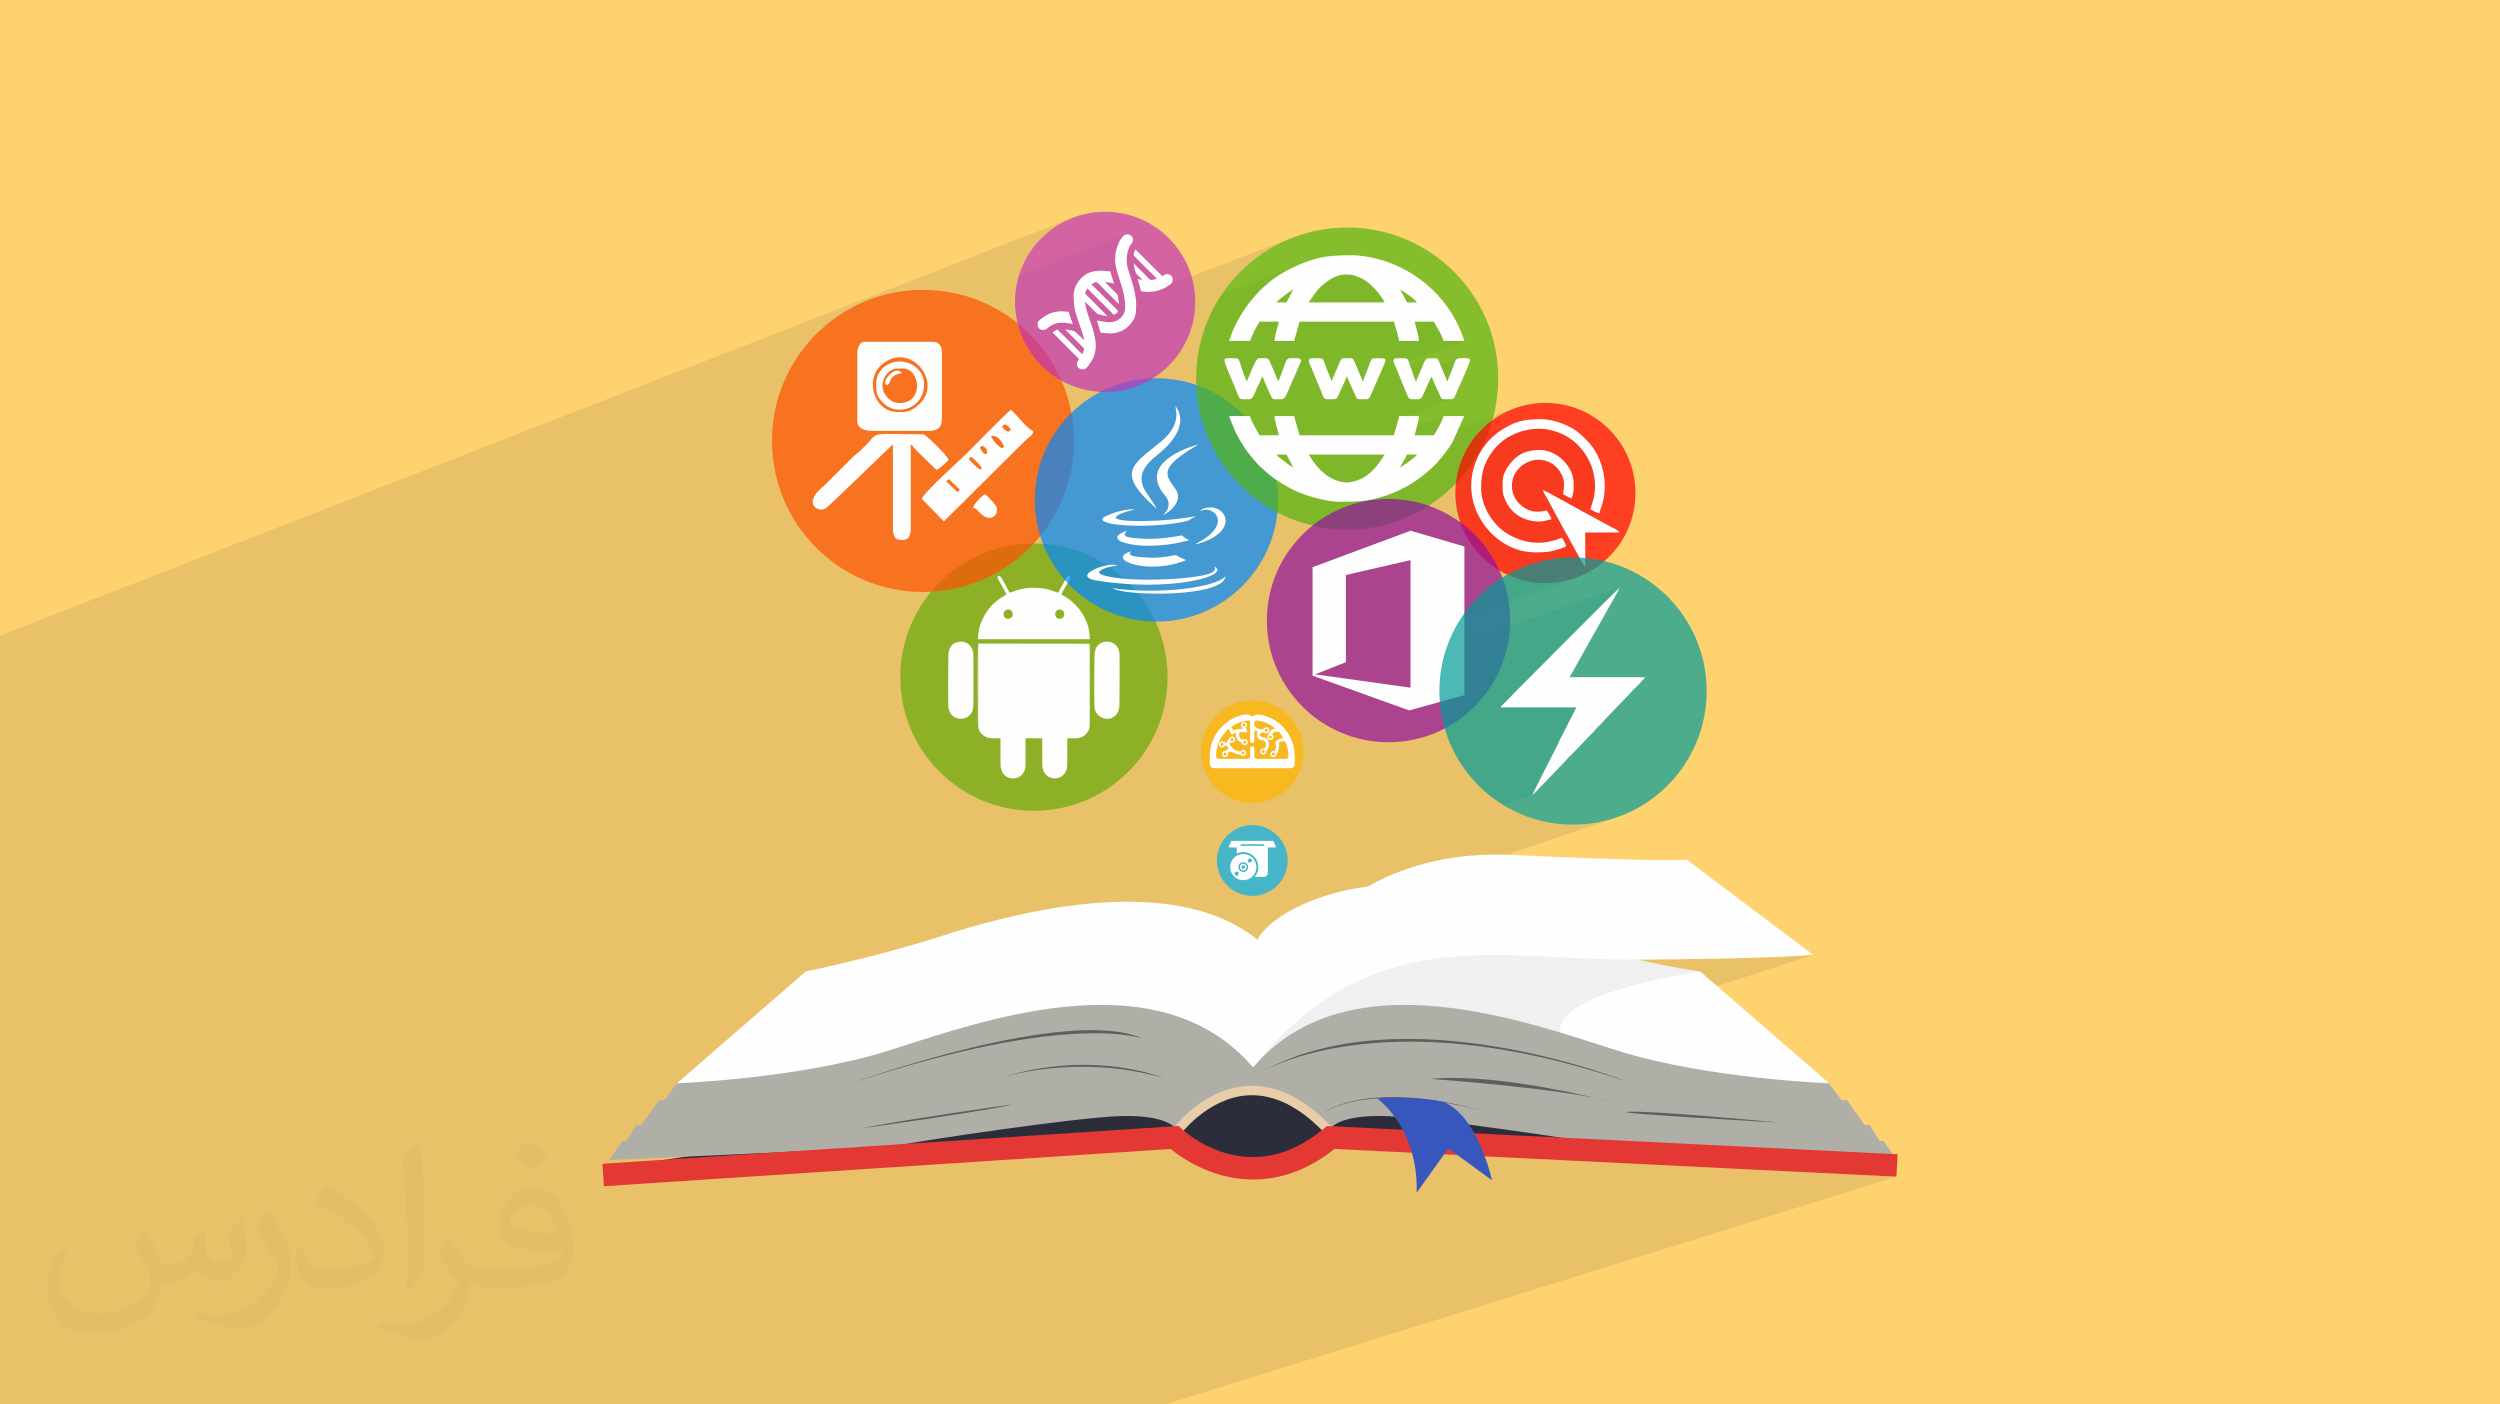 <?xml version="1.0" encoding="UTF-8"?>
<!DOCTYPE svg PUBLIC "-//W3C//DTD SVG 1.0//EN" "http://www.w3.org/TR/2001/REC-SVG-20010904/DTD/svg10.dtd">
<!-- Creator: CorelDRAW -->
<svg xmlns="http://www.w3.org/2000/svg" xml:space="preserve" width="94.192mm" height="52.917mm" version="1.0" style="shape-rendering:geometricPrecision; text-rendering:geometricPrecision; image-rendering:optimizeQuality; fill-rule:evenodd; clip-rule:evenodd"
viewBox="0 0 9404.92 5283.66"
 xmlns:xlink="http://www.w3.org/1999/xlink"
 xmlns:xodm="http://www.corel.com/coreldraw/odm/2003">
 <defs>
  <style type="text/css">
   <![CDATA[
    .fil14 {fill:#FEFEFE}
    .fil3 {fill:#2B2D3A;fill-rule:nonzero}
    .fil10 {fill:#3857BC;fill-rule:nonzero}
    .fil7 {fill:#5D5E5E;fill-rule:nonzero}
    .fil6 {fill:#AFAEA7;fill-rule:nonzero}
    .fil9 {fill:#E43834;fill-rule:nonzero}
    .fil8 {fill:#E9CDA8;fill-rule:nonzero}
    .fil4 {fill:#FEFEFE;fill-rule:nonzero}
    .fil2 {fill:#373435;fill-opacity:0.031}
    .fil1 {fill:#2B2A29;fill-opacity:0.102}
    .fil5 {fill:#8C8C8C;fill-rule:nonzero;fill-opacity:0.122}
    .fil16 {fill:#0088FF;fill-opacity:0.702}
    .fil21 {fill:#009C99;fill-opacity:0.702}
    .fil11 {fill:#00AFEF;fill-opacity:0.702}
    .fil18 {fill:#51B310;fill-opacity:0.702}
    .fil13 {fill:#67A80C;fill-opacity:0.702}
    .fil20 {fill:#920E9E;fill-opacity:0.702}
    .fil17 {fill:#C234B6;fill-opacity:0.702}
    .fil19 {fill:red;fill-opacity:0.702}
    .fil15 {fill:#FF5100;fill-opacity:0.702}
    .fil12 {fill:#FFB300;fill-opacity:0.702}
    .fil0 {fill:#FFD270}
   ]]>
  </style>
 </defs>
 <g id="Layer_x0020_1">
  <polygon class="fil0" points="-0,0 9404.92,0 9404.92,5283.66 -0,5283.66 "/>
  <polygon class="fil1" points="-0,4607.5 -0,4586.56 -0,4576.6 -0,4549.44 -0,4548.12 -0,4547.65 -0,4543.29 -0,4527.2 -0,4521.42 -0,4521.28 -0,4519.67 -0,4518.61 -0,4517.73 -0,4517.72 -0,4514.15 -0,4512.68 -0,4512.31 -0,4510.65 -0,4510.59 -0,4507.24 -0,4506.13 -0,4505.24 -0,4504.64 -0,4501.76 -0,4501.25 -0,4500.52 -0,4500.26 -0,4499.93 -0,4499.42 -0,4498.59 -0,4497.53 -0,4497.29 -0,4493.03 -0,4489.39 -0,4486.84 -0,4486.24 -0,4484.91 -0,4484.15 -0,4483.55 -0,4482.13 -0,4481.17 -0,4480.88 -0,4479.29 -0,4478.51 -0,4473.65 -0,4473.32 -0,4473.3 -0,4470.75 -0,4470.04 -0,4468.45 -0,4467.33 -0,4466.2 -0,4464.97 -0,4464.83 -0,4464.82 -0,4464.47 -0,4464.2 -0,4463.43 -0,4463.04 -0,4462.57 -0,4462.28 -0,4462.26 -0,4462.2 -0,4461.79 -0,4460.92 -0,4460.91 -0,4460.87 -0,4460.52 -0,4460.43 -0,4458.75 -0,4458.51 -0,4458.33 -0,4458.3 -0,4457.14 -0,4456.14 -0,4455.29 -0,4455.25 -0,4455.21 -0,4455.2 -0,4453.93 -0,4453.06 -0,4452.93 -0,4451.68 -0,4451.61 -0,4450.99 -0,4450.48 -0,4450.35 -0,4450.24 -0,4450.02 -0,4449.6 -0,4448.63 -0,4447.97 -0,4447.77 -0,4447.2 -0,4446.47 -0,4446.38 -0,4445.79 -0,4445.22 -0,4445.21 -0,4445.2 -0,4445.12 -0,4444.88 -0,4444.84 -0,4444.8 -0,4443.95 -0,4443.84 -0,4443.82 -0,4443.45 -0,4442.7 -0,4442.69 -0,4441.68 -0,4440.84 -0,4437.89 -0,4436.74 -0,4436.47 -0,4434.25 -0,4432.34 -0,4431.15 -0,4430.89 -0,4430.76 -0,4430.73 -0,4430.55 -0,4430.08 -0,4429.26 -0,4429.23 -0,4429.14 -0,4428.98 -0,4428.43 -0,4427.12 -0,4426.74 -0,4426.52 -0,4425.41 -0,4425.15 -0,4423.56 -0,4423.01 -0,4422.46 -0,4420.9 -0,4420.89 -0,4420.88 -0,4420.86 -0,4420.53 -0,4420.34 -0,4419.99 -0,4419.96 -0,4419.93 -0,4419.87 -0,4419.2 -0,4418.07 -0,4417.91 -0,4415.48 -0,4414.78 -0,4414.37 -0,4414.13 -0,4413.71 -0,4413.61 -0,4410.23 -0,4409.96 -0,4409.83 -0,4409.63 -0,4409.31 -0,4408.68 -0,4407.27 -0,4405.78 -0,4404.71 -0,4404.1 -0,4399.2 -0,4399.05 -0,4398.57 -0,4398.05 -0,4396.58 -0,4394.92 -0,4394.29 -0,4391.46 -0,4390.11 -0,4385.47 -0,4385.15 -0,4384.59 -0,4384.25 -0,4384.08 -0,4382.91 -0,4382 -0,4378.64 -0,4377.34 -0,4377.33 -0,4374.06 -0,4373.7 -0,4370.53 -0,4370.52 -0,4370.48 -0,4368.68 -0,4368.03 -0,4365.26 -0,4363.9 -0,4363.38 -0,4361.82 -0,4359.66 -0,4359.12 -0,4358.82 -0,4342.34 -0,4342.01 -0,4335.3 -0,4300.1 -0,4294.2 -0,4291.37 -0,4287.19 -0,4283.44 -0,4277.65 -0,4258.87 -0,4251.91 -0,4248.15 -0,4221.37 -0,4220.85 -0,4207.33 -0,4193.3 -0,4191.8 -0,4177.28 -0,4177.01 -0,4176.9 -0,4160.17 -0,4159.55 -0,4159.41 -0,4155.13 -0,4152.54 -0,4146.9 -0,4135.46 -0,4125.13 -0,4124.78 -0,4124.6 -0,4122.01 -0,4087.45 -0,4053.57 -0,4049.08 -0,4046.32 -0,4044.35 -0,4042.04 -0,4039.46 -0,4035.58 -0,4029.15 -0,4014.17 -0,4013.82 -0,4007.79 -0,4002.88 -0,4000.32 -0,3986.94 -0,3973.91 -0,3967.38 -0,3955.37 -0,3953.54 -0,3939.6 -0,3938.45 -0,3917.37 -0,3916.02 -0,3915.14 -0,3911.53 -0,3905.33 -0,3904.61 -0,3888.97 -0,3888.29 -0,3865.37 -0,3862.3 -0,3861.51 -0,3857.62 -0,3855.28 -0,3848.66 -0,3848.03 -0,3847.14 -0,3841.51 -0,3841.26 -0,3841.24 -0,3836.74 -0,3835.56 -0,3835.31 -0,3835.28 -0,3832.12 -0,3825.36 -0,3822.26 -0,3821.02 -0,3820.36 -0,3816.92 -0,3812.69 -0,3811.44 -0,3810.72 -0,3805.67 -0,3803.73 -0,3801.67 -0,3799.47 -0,3793.05 -0,3793.04 -0,3790.09 -0,3789.04 -0,3786.74 -0,3785.59 -0,3780.25 -0,3780.18 -0,3773.27 -0,3767.12 -0,3763.96 -0,3763.67 -0,3763.44 -0,3761.76 -0,3752.6 -0,3751.56 -0,3745.68 -0,3743.04 -0,3739.38 -0,3739.35 -0,3735.83 -0,3735.4 -0,3735.27 -0,3734.87 -0,3733.18 -0,3730.86 -0,3730.85 -0,3729.81 -0,3721.11 -0,3715.46 -0,3714.63 -0,3714.19 -0,3713.09 -0,3705.86 -0,3704.12 -0,3696.57 -0,3696.04 -0,3695.82 -0,3694.24 -0,3692.7 -0,3692.69 -0,3692.67 -0,3692.35 -0,3690.9 -0,3685.86 -0,3685.58 -0,3681.43 -0,3679.56 -0,3679.4 -0,3676.84 -0,3676.41 -0,3675.41 -0,3672.68 -0,3670.37 -0,3669.48 -0,3667.29 -0,3666.62 -0,3666.56 -0,3665.18 -0,3665.03 -0,3663.82 -0,3663.79 -0,3662.44 -0,3661.4 -0,3660.16 -0,3659.31 -0,3655.25 -0,3653.86 -0,3649.49 -0,3649.26 -0,3648.38 -0,3645.55 -0,3643.05 -0,3641.95 -0,3640.94 -0,3640.03 -0,3636.23 -0,3634.62 -0,3634.61 -0,3634.14 -0,3633.81 -0,3627.89 -0,3626.29 -0,3625.44 -0,3624.35 -0,3623.26 -0,3617.2 -0,3617.15 -0,3606.15 -0,3601.44 -0,3600.39 -0,3600.26 -0,3595.83 -0,3595.61 -0,3595.42 -0,3593 -0,3589.51 -0,3588.63 -0,3585.71 -0,3582.06 -0,3582.05 -0,3580.77 -0,3577.96 -0,3575.73 -0,3573.54 -0,3566.88 -0,3563.46 -0,3562.55 -0,3558.68 -0,3558.42 -0,3557.44 -0,3557.08 -0,3557.04 -0,3556.97 -0,3551.28 -0,3550.56 -0,3550.39 -0,3549.58 -0,3546.34 -0,3543.44 -0,3541.08 -0,3535.49 -0,3535.24 -0,3532.54 -0,3525.03 -0,3520.31 -0,3518.64 -0,3516.38 -0,3515.44 -0,3515.25 -0,3508.18 -0,3507.6 -0,3505.51 -0,3502.18 -0,3500.39 -0,3495.38 -0,3494 -0,3493.6 -0,3493.51 -0,3492.73 -0,3492.72 -0,3492.44 -0,3492.43 -0,3492.14 -0,3491.63 -0,3489.97 -0,3489.82 -0,3483.96 -0,3483.43 -0,3478.01 -0,3475.03 -0,3472.26 -0,3457.97 -0,3452.22 -0,3450.57 -0,3450.29 -0,3447.68 -0,3446.99 -0,3439.11 -0,3425.84 -0,3425.42 -0,3420.48 -0,3413.83 -0,3411.7 -0,3409.06 -0,3406.04 -0,3399.65 -0,3397.69 -0,3395.8 -0,3392.74 -0,3387.16 -0,3385.35 -0,3384.61 -0,3384.58 -0,3381.19 -0,3377.4 -0,3373.8 -0,3368.7 -0,3367.63 -0,3365.66 -0,3362.39 -0,3357.63 -0,3357.62 -0,3349.64 -0,3349.02 -0,3349.01 -0,3348.46 -0,3348.45 -0,3348.44 -0,3348.29 -0,3348.28 -0,3348.13 -0,3346.86 -0,3346.77 -0,3346.03 -0,3344.13 -0,3335.31 -0,3332.76 -0,3332.08 -0,3330.01 -0,3322.82 -0,3321 -0,3316.79 -0,3305.4 -0,3305 -0,3304.6 -0,3303.34 -0,3302.38 -0,3300.81 -0,3300 -0,3299.62 -0,3298.36 -0,3290.03 -0,3286.17 -0,3277.22 -0,3276.48 -0,3275.29 -0,3275.08 -0,3268.89 -0,3264.74 -0,3258.56 -0,3252.14 -0,3249.37 -0,3245.39 -0,3238.25 -0,3237.51 -0,3232.86 -0,3231.46 -0,3226.08 -0,3203.56 -0,3200.01 -0,3197.21 -0,3195.9 -0,3195.68 -0,3192.91 -0,3191.41 -0,3189.28 -0,3186.1 -0,3177.36 -0,3177.35 -0,3169.07 -0,3168.55 -0,3167.65 -0,3167.61 -0,3159.25 -0,3151.74 -0,3147.54 -0,3147.53 -0,3143.14 -0,3140.69 -0,3128.17 -0,3127.87 -0,3127.65 -0,3120 -0,3118.55 -0,3118.37 -0,3116.59 -0,3115.18 -0,3114.31 -0,3105.74 -0,3105.64 -0,3099.11 -0,3097.9 -0,3094.14 -0,3093.9 -0,3091.23 -0,3087.12 -0,3085.89 -0,3085.33 -0,3083.37 -0,3079.51 -0,3075.17 -0,3074.39 -0,3073.29 -0,3073.28 -0,3069.62 -0,3067.95 -0,3065.74 -0,3056.56 -0,3055.79 -0,3054.71 -0,3049.03 -0,3044.05 -0,3043.31 -0,3043.3 -0,3034.49 -0,3028.44 -0,3027.48 -0,3024.54 -0,3002.52 -0,3000.2 -0,2981.51 -0,2976.6 -0,2971.28 -0,2969.48 -0,2965.88 -0,2958.03 -0,2952.08 -0,2950.35 -0,2946.45 -0,2945.54 -0,2944.5 -0,2939.5 -0,2936.82 -0,2935.23 -0,2933.9 -0,2920.68 -0,2916.21 -0,2896.42 -0,2890.73 -0,2883.38 -0,2883.37 -0,2881.33 -0,2868.08 -0,2857.09 -0,2852.81 -0,2849.27 -0,2847.53 -0,2845.66 -0,2838.42 -0,2835.06 -0,2822.11 -0,2813.96 -0,2810.33 -0,2799.44 -0,2792.09 -0,2790.75 -0,2786.59 -0,2784.5 -0,2783.62 -0,2781.12 -0,2777.23 -0,2772.15 -0,2769.67 -0,2764.04 -0,2763.91 -0,2761.99 -0,2760.9 -0,2756.76 -0,2755.58 -0,2754.15 -0,2745.91 -0,2745.87 -0,2744.84 -0,2740.3 -0,2740.1 -0,2739.99 -0,2738.32 -0,2728.72 -0,2718.05 -0,2717.7 -0,2716.35 -0,2716.12 -0,2715.49 -0,2714.87 -0,2713.67 -0,2705.57 -0,2705.56 -0,2705.08 -0,2703.42 -0,2703.24 -0,2702.56 -0,2702.26 -0,2696.42 -0,2696.27 -0,2695.77 -0,2692.39 -0,2690.7 -0,2688.86 -0,2684.53 -0,2683.06 -0,2683.05 -0,2680.31 -0,2677.02 -0,2673.85 -0,2673.19 -0,2665.39 -0,2660.13 -0,2659.87 -0,2658.01 -0,2654.95 -0,2648.62 -0,2647.4 -0,2642.33 -0,2640.65 -0,2639.31 -0,2637.18 -0,2632.3 -0,2626.9 -0,2607.7 -0,2605.68 -0,2603.15 -0,2603.14 -0,2586.68 -0,2574.4 -0,2549.46 -0,2542.81 -0,2541.89 -0,2522.62 -0,2521.61 -0,2400.62 -0,2391.16 4040.98,817.23 4025.59,823.3 4010.58,830.09 3995.96,837.58 3981.77,845.75 3968.01,854.58 3954.72,864.03 3941.92,874.1 3929.62,884.75 3917.84,895.97 3906.62,907.76 3895.96,920.06 3885.9,932.86 3876.44,946.15 3867.61,959.91 3859.45,974.1 3851.96,988.71 3845.17,1003.72 3839.1,1019.12 3833.77,1034.85 3832.9,1037.9 4234.34,882.5 4239.89,881.45 4244.79,881.85 4249.16,883.02 4252.95,884.88 4256.14,887.36 4258.68,890.35 4260.55,893.82 4261.7,897.65 4262.09,901.78 4261.72,906.15 4260.69,909.76 4259.09,912.97 4257.04,916.11 4254.62,919.53 4251.94,923.55 4249.11,928.53 4246.23,934.8 4243.54,942.67 4241.79,949.75 4271.6,938.25 4370.94,1037.07 4384.75,1031.78 4387.33,1031.19 4390.22,1030.98 4394.48,1031.38 4398.47,1032.51 4402.11,1034.29 4405.28,1036.66 4407.92,1039.52 4409.91,1042.79 4411.18,1046.4 4411.62,1050.26 4411.41,1054.63 4410.76,1058.32 4409.68,1061.44 4408.16,1064.16 4406.16,1066.6 4403.7,1068.87 4401.3,1070.72 4872.7,890.26 4846.9,900.43 4821.73,911.8 4797.23,924.33 4773.42,938.01 4750.37,952.78 4728.09,968.6 4706.62,985.47 4686.01,1003.31 4666.28,1022.11 4647.45,1041.83 4629.59,1062.44 4612.73,1083.9 4597.12,1105.84 4906.68,987.9 4923.31,981.91 4939.78,976.62 4955.96,972.11 4971.68,968.43 4986.84,965.67 5001.27,963.87 5008.43,963.28 5015.44,962.69 5022.32,962.14 5029.08,961.62 5035.7,961.15 5042.21,960.75 5048.61,960.42 5054.86,960.18 5054.89,960.17 5092.41,960.17 5101.56,960.68 5110.8,961.41 5120.2,962.4 5129.79,963.63 5139.63,965.13 5149.77,966.89 5160.26,968.93 5171.14,971.26 5184.79,974.66 5198.31,978.47 5211.67,982.68 5224.88,987.3 5237.93,992.3 5250.79,997.68 5263.48,1003.43 5275.97,1009.55 5288.27,1016.04 5300.37,1022.88 5312.24,1030.06 5323.88,1037.59 5335.29,1045.45 5346.47,1053.63 5357.39,1062.14 5368.06,1070.96 5378.46,1080.08 5388.58,1089.5 5398.42,1099.22 5407.96,1109.22 5417.21,1119.5 5426.15,1130.04 5434.76,1140.85 5443.05,1151.93 5451.01,1163.25 5458.62,1174.81 5465.89,1186.61 5472.78,1198.65 5479.31,1210.9 5485.48,1223.36 5491.25,1236.04 5496.62,1248.92 5498.24,1252.96 5499.88,1257.14 5501.52,1261.39 5503.12,1265.69 5504.64,1270 5506.01,1274.25 5507.23,1278.42 5508.24,1282.47 5299.39,1360.21 5300.33,1362.65 5303.77,1373.13 5369.68,1348.62 5374.29,1347.72 5386.14,1347.64 5394.89,1347.6 5401.16,1347.92 5405.54,1348.91 5408.59,1350.89 5410.93,1354.19 5413.12,1359.1 5415.77,1365.95 5418.66,1372.78 5483.84,1348.58 5488.43,1347.72 5494.84,1347.59 5501.71,1347.35 5508.64,1347.2 5515.21,1347.36 5521.03,1348.02 5525.69,1349.39 5528.79,1351.69 5529.91,1355.12 5529.45,1358.22 5528.16,1362.86 5526.12,1368.8 5523.47,1375.85 5520.29,1383.8 5516.7,1392.43 5512.8,1401.56 5508.71,1410.96 5504.52,1420.44 5500.34,1429.78 5496.29,1438.77 5492.46,1447.22 5488.97,1454.91 5485.91,1461.63 5483.41,1467.19 5481.56,1471.36 5479.06,1477.44 5476.79,1483.13 5474.6,1488.29 5472.35,1492.8 5469.85,1496.52 5466.95,1499.34 5463.52,1501.13 5289.95,1565.15 5338.09,1565.14 5337.56,1572.23 5336.12,1580.88 5334.02,1590.58 5331.49,1600.84 5331.29,1601.59 5430.3,1565.15 5508.24,1565.14 5486.64,1613.57 5697.17,1536.33 5681.8,1542.4 5666.79,1549.19 5652.19,1556.68 5638,1564.85 5624.27,1573.68 5610.99,1583.13 5598.19,1593.2 5585.9,1603.85 5574.14,1615.07 5562.93,1626.86 5552.28,1639.16 5546.16,1646.96 5702.29,1589.82 5711.27,1586.88 5720.47,1584.34 5729.96,1582.22 5739.81,1580.48 5750.1,1579.1 5760.92,1578.06 5772.33,1577.35 5784.4,1576.93 5797.23,1576.8 5806.69,1577.09 5816.39,1577.95 5826.29,1579.34 5836.28,1581.22 5846.32,1583.55 5856.34,1586.3 5866.27,1589.43 5876.02,1592.92 5885.56,1596.7 5894.8,1600.77 5903.67,1605.07 5912.11,1609.56 5920.04,1614.23 5927.41,1619.02 5934.14,1623.9 5940.16,1628.84 5950.87,1638.41 5960.87,1647.69 5970.2,1656.94 5978.96,1666.46 5987.22,1676.5 5995.03,1687.36 6002.48,1699.29 6009.64,1712.59 6013.98,1721.74 6017.97,1731.09 6021.59,1740.59 6024.87,1750.25 6027.77,1760.05 6030.3,1769.95 6032.45,1779.97 6034.2,1790.05 6035.57,1800.21 6036.53,1810.43 6037.07,1820.67 6037.2,1830.95 6036.91,1841.21 6036.18,1851.48 6035.02,1861.7 6033.42,1871.89 6031.16,1883.03 6028.8,1892.5 6026.41,1900.61 6024.04,1907.65 6021.76,1913.93 6019.67,1919.77 6017.8,1925.46 6016.24,1931.33 5986.73,1941.9 6059.85,1981.76 6063.47,1983.68 6067.97,1985.85 6072.99,1988.27 6078.14,1990.92 6083.07,1993.76 6087.4,1996.81 6090.8,2000.03 6092.87,2003.43 5963.68,2049.52 5963.68,2132.61 5963.67,2132.62 5793.73,2193.01 5796.2,2193.2 5813.63,2193.64 5831.08,2193.2 5848.31,2191.89 5865.27,2189.72 5881.98,2186.75 5898.37,2182.96 5914.47,2178.38 5930.21,2173.05 5509.02,2322.53 5509.02,2415.19 6093.39,2208.71 6094.71,2210.55 6092.91,2211.19 6091.8,2214.33 6089.4,2219.43 6086.25,2225.42 6082.67,2231.88 6078.98,2238.35 6075.49,2244.42 6072.54,2249.65 6070.42,2253.61 6068.91,2256.28 6067.36,2258.96 6065.8,2261.64 6064.21,2264.3 6062.62,2266.98 6061.05,2269.65 6059.51,2272.33 6058,2275.01 5904.77,2547.64 6189.81,2547.64 6163.39,2576.44 6160.17,2579.6 6156.73,2582.92 6153.16,2586.34 6149.56,2589.85 6146.02,2593.36 6142.62,2596.87 6139.5,2600.31 6136.71,2603.65 6042.92,2701.4 6041.98,2702.35 6041.11,2703.22 6040.31,2704.05 6039.53,2704.87 6038.76,2705.69 6037.99,2706.56 6037.18,2707.5 6036.32,2708.53 6032.33,2713.32 6028.42,2717.68 6024.56,2721.72 6020.68,2725.6 6016.71,2729.44 6012.63,2733.38 6008.35,2737.55 6003.83,2742.08 6002.77,2743.26 6001.95,2744.25 6001.27,2745.1 6000.69,2745.91 6000.12,2746.71 5999.48,2747.57 5998.72,2748.56 5997.75,2749.74 5925.1,2825.56 5921.85,2829.11 5918.5,2832.6 5915.05,2836.07 5911.53,2839.5 5907.98,2842.91 5904.41,2846.29 5900.86,2849.67 5897.36,2853.04 5895.58,2854.97 5893.97,2856.8 5892.46,2858.58 5890.99,2860.34 5889.51,2862.11 5887.97,2863.92 5886.29,2865.82 5884.42,2867.84 5830.79,2923.05 5828.95,2924.88 5827.34,2926.61 5825.88,2928.29 5824.52,2929.92 5823.18,2931.56 5821.81,2933.24 5820.31,2934.97 5818.64,2936.79 5815.19,2940.22 5811.75,2943.56 5808.35,2946.86 5804.97,2950.13 5801.61,2953.41 5798.28,2956.7 5794.98,2960.05 5791.69,2963.47 5778.75,2978 5777.01,2979.77 5775.35,2981.51 5773.73,2983.19 5772.12,2984.84 5770.49,2986.42 5768.84,2987.92 5767.11,2989.34 5765.28,2990.68 5655.07,3028.41 5657.02,3029.65 5678.07,3041.75 5699.75,3052.86 5722.02,3062.92 5744.85,3071.93 5768.21,3079.83 5792.07,3086.61 5816.39,3092.22 5841.15,3096.64 5866.31,3099.84 5891.84,3101.77 5917.71,3102.43 5943.58,3101.77 5969.11,3099.84 5994.28,3096.64 6019.03,3092.22 6043.35,3086.61 6067.2,3079.83 6090.57,3071.93 4997.21,3442.72 4990.04,3449.15 4969.75,3468.64 4951.18,3487.73 4934.3,3506.23 4919.07,3523.99 4905.45,3540.85 4893.42,3556.64 4882.94,3571.18 4873.96,3584.32 4866.46,3595.91 4860.4,3605.74 4856.57,3612.3 5151.23,3512.97 5183.82,3502.39 5217.63,3494.15 5252.68,3488.47 5288.96,3485.5 5307.17,3484.87 5325.79,3484.52 5344.81,3484.43 5364.21,3484.59 5383.97,3485.01 5404.06,3485.67 5424.47,3486.56 5445.17,3487.68 5466.12,3489.01 5487.34,3490.55 5508.78,3492.28 5530.43,3494.21 5552.25,3496.32 5574.23,3498.6 5596.36,3501.06 5618.6,3503.67 5640.93,3506.43 5663.34,3509.33 5685.79,3512.36 5708.28,3515.53 5730.77,3518.81 5753.25,3522.2 5775.7,3525.68 5798.08,3529.27 5820.38,3532.93 5842.58,3536.68 5864.66,3540.49 5886.59,3544.35 5908.35,3548.28 5929.92,3552.24 5951.28,3556.25 5972.41,3560.27 5993.62,3566.54 6014.6,3572.56 6035.36,3578.34 6055.84,3583.89 6076.03,3589.21 6095.88,3594.28 6115.37,3599.13 6134.46,3603.76 6153.14,3608.17 6160.88,3609.94 6161.03,3609.94 6209.34,3609.62 6255.39,3609.22 6299.2,3608.76 6340.86,3608.25 6380.39,3607.69 6417.84,3607.08 6453.27,3606.44 6486.72,3605.76 6518.23,3605.04 6547.87,3604.31 6575.66,3603.55 6601.69,3602.78 6625.96,3602 6648.54,3601.21 6669.48,3600.42 6688.83,3599.64 6706.65,3598.86 6722.95,3598.1 6737.81,3597.36 6751.26,3596.64 6763.37,3595.96 6774.16,3595.3 6783.71,3594.69 6792.04,3594.12 6799.21,3593.59 6805.27,3593.12 6810.27,3592.71 6814.24,3592.36 6817.26,3592.09 6819.35,3591.88 6820.56,3591.75 6820.96,3591.71 5876.18,3900.3 5880.3,3909.18 5892.65,3926.13 5910.06,3943.6 5802.77,3978.55 5874.61,3995.76 5956.26,4017.8 6040.81,4043.15 6128.27,4071.99 6107.16,4078.79 6774.23,4109.12 6880.9,4075.15 6880.92,4075.15 6774.25,4109.12 6910.49,4115.31 6599.34,4214.14 6608.38,4214.96 6626.24,4216.6 6642.57,4218.09 6657.23,4219.46 6670.05,4220.66 6680.89,4221.68 6689.58,4222.51 6695.98,4223.12 6699.94,4223.5 6701.28,4223.63 6370.39,4328.5 6414.12,4330.75 6462.62,4333.19 6512.01,4335.63 6561.91,4338.04 6611.97,4340.44 6661.81,4342.79 6711.08,4345.07 6759.41,4347.3 6806.44,4349.44 6851.8,4351.48 6895.12,4353.42 6936.04,4355.24 6974.21,4356.91 7009.25,4358.45 7040.8,4359.82 7068.5,4361.02 7091.97,4362.03 7110.86,4362.83 7124.81,4363.42 7133.45,4363.79 7136.41,4363.91 6963.08,4418.07 7134.28,4426.52 4381.92,5283.66 4192.5,5283.66 4157.27,5283.66 3356.65,5283.66 3232.04,5283.66 3085.67,5283.66 3085.65,5283.66 2969.54,5283.66 2969.53,5283.66 2838.32,5283.66 2693.4,5283.66 2686.75,5283.66 2517.86,5283.66 2456.28,5283.66 2370.33,5283.66 2186.97,5283.66 2168.04,5283.66 2087.88,5283.66 2055.06,5283.66 1996.44,5283.66 1929.74,5283.66 1917.91,5283.66 1907.89,5283.66 1906.47,5283.66 1887.41,5283.66 1887.4,5283.66 1879.16,5283.66 1842.7,5283.66 1814.36,5283.66 1795.89,5283.66 1795.47,5283.66 1777.04,5283.66 1775.97,5283.66 1654.68,5283.66 1640.77,5283.66 1632.31,5283.66 1615,5283.66 1596.97,5283.66 1591.24,5283.66 1469.9,5283.66 1427.4,5283.66 1355.78,5283.66 1336.36,5283.66 1298.9,5283.66 1260.32,5283.66 1137.24,5283.66 1122.75,5283.66 1122.71,5283.66 1087.16,5283.66 1079.79,5283.66 1061.5,5283.66 1030.71,5283.66 972.68,5283.66 933.05,5283.66 931.04,5283.66 916.94,5283.66 883.4,5283.66 883.31,5283.66 883.3,5283.66 777.08,5283.66 678.59,5283.66 610.48,5283.66 463.86,5283.66 424.85,5283.66 326.51,5283.66 199.06,5283.66 147.93,5283.66 103.9,5283.66 -0,5283.66 -0,5266.61 -0,5258.45 -0,5258.43 -0,5249.32 -0,5229.12 -0,5229.11 -0,5168.09 -0,5168.08 -0,5160.18 -0,5159.85 -0,5146.41 -0,5140.72 -0,5138.91 -0,5137.41 -0,5112.05 -0,5092.79 -0,5088.06 -0,5070.19 -0,5067.2 -0,5053.76 -0,5047.64 -0,4993.46 -0,4993.32 -0,4988.39 -0,4986.58 -0,4981.4 -0,4964.17 -0,4956.88 -0,4947.75 -0,4947.68 -0,4947.67 -0,4931.98 -0,4930.14 -0,4926.38 -0,4923.33 -0,4921.13 -0,4918.97 -0,4918.79 -0,4904.57 -0,4895.68 -0,4890.1 -0,4888.7 -0,4883.47 -0,4880.87 -0,4880.76 -0,4878.89 -0,4877.33 -0,4869.23 -0,4865.89 -0,4865.13 -0,4864.58 -0,4864.49 -0,4862.93 -0,4858.68 -0,4856.64 -0,4853.08 -0,4849.69 -0,4846.16 -0,4841.6 -0,4840.23 -0,4832.21 -0,4826.48 -0,4825.15 -0,4824.62 -0,4822.97 -0,4822.19 -0,4818.78 -0,4816.88 -0,4816.46 -0,4816.29 -0,4815.82 -0,4813.78 -0,4793.9 -0,4793.67 -0,4789.3 -0,4788.72 -0,4783.59 -0,4783.58 -0,4766.17 -0,4766.14 -0,4730.57 -0,4729.42 -0,4714.42 -0,4706.49 -0,4696.8 -0,4670.04 -0,4659.68 -0,4638.57 -0,4613.93 "/>
  <path class="fil2" d="M548.54 4627.69c17.95,27.21 29.6,53.36 40.96,82.43 8.45,16.91 12.93,48.09 52.57,48.09 11.61,0 28.28,-3.42 43.06,-11.61 16.63,-8.73 29.32,-21.94 35.94,-42l15.85 -53.36 38.57 -19.02 2.64 2.64c-5.27,20.09 -6.59,39.36 -6.59,54.43 0,44.63 38.57,61.56 69.22,61.56 17.95,0 34.09,-8.73 34.09,-25.11 0,-21.13 -8.98,-57.06 -20.62,-89.29 17.95,-17.95 35.94,-35.94 56.53,-50.47l3.17 1.6c8.98,38.04 14,75.56 14,100.66 0,24.57 -10.83,51.79 -19.81,69.49 -18.49,34.87 -51.25,62.62 -90.87,62.62 -30.1,0 -63.65,-15.07 -86.66,-43.06l-1.32 0c-21.66,26.96 -55.22,51.25 -108.86,51.25l-16.63 0c-2.64,35.41 -10.29,60.49 -21.94,82.95 -31.95,62.34 -126.81,106.47 -216.1,106.47 -124.17,0 -186.51,-71.59 -186.51,-166.96 0,-58.91 19.27,-113.6 48.88,-152.42l24.29 10.04c-18.49,35.41 -30.91,68.68 -30.91,101.45 0,89.29 72.66,131.83 156.4,131.83 77.68,0 173.83,-49.41 191.28,-106.72 -6.59,-62.62 -30.1,-91.93 -66.04,-148.99 10.83,-19.02 24.83,-38.04 42.28,-58.38l3.17 0 0 0 0 0 -0.02 -0.09zm1432.13 -336.04c26.15,16.39 51.79,35.66 76.87,57.85 -14,19.81 -31.45,37.79 -53.11,53.64 -25.11,-20.34 -50.19,-37.79 -75.84,-56.27 17.42,-19.55 34.62,-38.29 52.04,-55.22l0 0 0 0 0 0 0 0 0 0 0.03 0zm13.47 244.11c-42.28,0 -76.87,27.75 -76.87,48.34 0,44.13 84.53,57.85 185.72,57.31 -12.68,-51.79 -57.06,-105.68 -108.86,-105.68l0.01 0.03zm-94.86 236.19c54.96,0 103.04,-1.6 139.74,-10.83 40.96,-10.29 75.56,-30.91 75.56,-45.17 0,-3.7 0,-8.19 -1.32,-11.89 -22.98,2.11 -49.41,2.11 -72.38,2.11 -74.49,0 -131.55,-16.91 -154.02,-58.66 -5.55,-11.61 -9.51,-24.57 -9.51,-39.36 0,-40.43 17.42,-79.79 48.09,-107 25.61,-22.45 53.89,-36.44 82.67,-36.44 52.04,0 93.51,41.75 122.57,107.54 15.85,35.94 26.68,77.4 26.68,129.72 0,34.87 -9.51,64.19 -31.17,85.85 -40.43,39.11 -114.92,53.89 -229.04,53.89l-51.79 0 0 0 -13.47 0c-28.28,0 -48.62,-5.02 -64.72,-17.42l-2.64 0c0.79,6.59 1.32,12.93 1.32,19.02 0,25.61 -8.45,58.38 -25.61,84.53 -50.72,75.3 -105.68,108.04 -153.24,108.04 -48.09,0 -107,-18.49 -160.11,-42.54l9.51 -18.49c17.17,7.13 40.96,11.89 73.7,11.89 85.85,0 198.66,-82.43 212.66,-163 -3.17,-6.59 -8.98,-15.32 -17.17,-24.57 -25.11,-29.85 -40.96,-54.68 -55.75,-80.83 12.68,-25.11 24.29,-45.17 35.13,-63.4l4.49 -0.53c36.72,74.77 69.99,117.55 144.23,117.55l11.61 0 0 0 53.89 0 0 0 0 0 0 0 0 0 0 0 0.09 0.01zm-371.98 79c6.34,-34.34 6.87,-72.91 6.87,-108.86l0 -53.36c0,-99.6 -12.68,-244.36 -22.98,-338.68 17.95,-19.27 43.06,-42 62.87,-57.31l5.81 1.6c13.47,118.62 16.63,256 16.63,383.06 0,33.3 -1.32,65.79 -4.49,89.55 -1.85,30.1 -19.27,52.83 -56.53,87.7l-8.19 -3.7zm-382.8 -157.19c1.85,46.77 24.83,83.49 105.15,83.49 49.93,0 92.19,-12.93 138.96,-35.13 8.45,-3.7 12.93,-8.73 12.93,-12.93 0,-29.32 -22.45,-68.15 -60.23,-103.55 -36.72,-33.3 -85.34,-62.62 -130.76,-82.18 -15.6,-6.59 -20.62,-13.47 -20.62,-20.09 0,-13.47 17.95,-41.75 32.77,-62.09l5.02 -0.53c52.04,27.21 110.17,67.64 153.24,112.53 39.11,41.47 63.4,83.49 63.4,129.19 0,33.81 -10.29,65.51 -26.96,95.11 -57.06,28.79 -117.83,50.72 -178.06,50.72 -73.17,0 -123.1,-34.34 -123.1,-114.92 0,-8.73 0,-22.19 3.17,-39.64l25.11 0 0 0 0 0 0 0 0 0 0 0 -0.02 0zm-132.37 -132.9l45.45 73.45c16.63,27.21 32.23,56.81 32.23,103.55l0 59.7c0,48.34 -30.91,100.13 -80.83,151.38 -39.11,34.62 -73.7,49.41 -105.68,49.41 -47.55,0 -101.98,-14.79 -164.85,-41.75l7.13 -18.49c19.81,5.27 42.79,9.77 71.06,9.77 90.36,-0.53 182.8,-66.57 225.08,-147.15 5.02,-9.26 6.87,-17.95 6.87,-24.04 0,-9.26 -5.02,-19.55 -8.98,-28.79 -22.98,-43.31 -48.62,-82.95 -76.87,-119.68 14.79,-23.25 29.6,-45.7 45.7,-67.9l3.7 0.53 0 0 0 0 0 0 0 0 0 0 -0.02 0.01z"/>
  <path class="fil3" d="M2269.07 4399.84l2444.75 -384.39 2385.58 348.46 -2113.47 -80.84c0,0 -82.68,142.13 -272.11,118.62 -189.42,-23.77 -295.35,-143.18 -295.35,-143.18l-2149.4 141.34 0 -0.01z"/>
  <path class="fil4" d="M6880.92 4075.15l-484.78 -420.58c0,0 -465.75,-61.82 -791.76,-243.31 -325.74,-181.5 -787.53,-33.02 -874.19,123.64 -329.96,-267.88 -948.41,-90.61 -1191.74,-12.42 -243.31,78.46 -507.23,132.09 -507.23,132.09l-484.52 420.58 22.72 40.16 2144.37 -99.86 2196.68 99.86 -29.59 -40.16 0.02 0z"/>
  <path class="fil5" d="M4713.83 4015.45c0,0 181.5,-513.57 575.13,-529.95 191.8,-8.19 459.41,31.7 683.45,74.77 227.2,68.16 423.75,94.32 423.75,94.32 0,0 -699.82,99.86 -486.09,289.01l-1196.22 71.86 -0.01 -0.01z"/>
  <path class="fil6" d="M7084.87 4291.52l-14.26 0 -37.25 -59.71 -18.49 0 -66.05 -92.73 -20.61 0 -47.29 -63.93c0,0 -455.72,-16.38 -792.02,-121.53 -336.04,-105.41 -1014.2,-360.87 -1375.08,61.82 -360.87,-422.69 -1039.3,-167.23 -1375.34,-61.82 -336.04,105.14 -791.76,121.53 -791.76,121.53l-47.29 63.93 -20.6 0 -66.05 92.73 -18.75 0 -36.98 59.71 -14.53 0 -51.51 72.39c0,0 1031.11,-43.32 1103.23,-57.85 72.12,-14.53 641.17,-100.92 818.44,-107.26 177.27,-6.08 208.44,45.44 208.44,45.44l291.4 -143.98 294.03 143.98c0,0 30.91,-51.51 208.17,-45.44 177.27,6.34 746.58,92.73 818.7,107.26 72.12,14.53 1102.97,57.85 1102.97,57.85l-51.51 -72.39 -0.02 0z"/>
  <path class="fil4" d="M4849.89 3624.46c0,0 216.36,-436.96 839.05,-408.16 622.95,29.06 655.71,17.17 655.71,17.17l476.32 358.24c0,0 -132.36,15.06 -659.93,18.23 -527.57,3.43 -1001.78,-149.26 -1447.2,405.53l136.05 -390.99 0 -0.02z"/>
  <path class="fil7" d="M6128.27 4071.99c0,0 -857.01,-347.4 -1399.64,-29.85 0,0 451.23,-296.94 1399.64,29.85z"/>
  <path class="fil7" d="M6058 4145.16c0,0 -408.16,-111.22 -676.05,-86.39 0,0 515.42,36.98 676.05,86.39zm643.29 78.46c0,0 -469.98,-45.44 -573.01,-41.22 -103.03,3.96 573.01,41.22 573.01,41.22zm-1109.04 -41.48c0,0 -399.97,-115.71 -606.3,0 0,0 164.85,-123.9 606.3,0zm-2379.51 -110.16c0,0 812.36,-293.25 1088.7,-163.53 0,0 -264.71,-108.58 -1088.7,163.53zm1162.94 -16.9c0,0 -261.54,-110.69 -613.17,0 0,0 287.43,-94.32 613.17,0zm-569.05 99.59c0,0 -453.6,64.72 -560.86,89.55 0,0 515.42,-72.12 560.86,-89.55z"/>
  <path class="fil3" d="M4418.47 4258.5c0,0 108.05,-152.7 294.03,-158.25 186.25,-5.81 294.03,183.61 294.03,183.61l-588.07 -25.36z"/>
  <path class="fil8" d="M4993.6 4273.56c-98.01,-107.26 -198.67,-158.77 -299.06,-152.96 -152.96,8.99 -255.99,149.79 -257.05,151.38l-28.54 -20.61c4.49,-6.34 113.34,-155.86 283.2,-165.91 111.75,-6.6 221.65,48.61 327.32,164.32l-25.89 23.77 0.01 0z"/>
  <path class="fil9" d="M2271.98 4462.44l-5.55 -84.27 2167.63 -142.39 13.47 12.68c10.03,9.52 252.56,231.16 531.8,-1.85l12.94 -10.56 2146.23 106.2 -4.22 84.27 -2113.73 -104.35c-171.19,135.79 -331.82,127.34 -437.75,95.37 -87.71,-26.68 -151.64,-72.92 -178.85,-95.11l-2131.96 140.02 -0.01 0z"/>
  <path class="fil10" d="M5428.45 4144.64c-109.9,-23.24 -247.54,-12.42 -247.54,-12.42 0,0 156.13,110.69 148.48,354.8l119.15 -166.7 164.32 119.94c0,0 -51.51,-243.05 -184.4,-295.62l-0.01 0z"/>
  <path class="fil11" d="M4710.93 3370.32c73.71,0 133.15,-59.44 133.15,-132.89 0,-73.45 -59.44,-133.15 -133.15,-133.15 -73.44,0 -132.89,59.71 -132.89,133.15 0,73.44 59.44,132.89 132.89,132.89z"/>
  <path class="fil12" d="M4710.93 3020.8c106.47,0 192.86,-86.39 192.86,-192.59 0,-106.47 -86.39,-192.86 -192.86,-192.86 -106.2,0 -192.59,86.39 -192.59,192.86 0,106.2 86.39,192.59 192.59,192.59z"/>
  <path class="fil13" d="M3889.58 3050.12c277.66,0 502.74,-225.09 502.74,-502.74 0,-277.65 -225.09,-502.74 -502.74,-502.74 -277.65,0 -502.74,225.09 -502.74,502.74 0,277.65 225.09,502.74 502.74,502.74z"/>
  <path class="fil14" d="M3680.35 2732.31c-0.53,17.7 14.53,32.23 25.1,38.3 16.64,9.52 38.04,6.34 58.38,6.6l0 98.28c0.26,30.64 17.7,52.57 46.76,52.84 29.33,0 47.56,-21.93 47.56,-51.51l0 -99.6 62.86 0 0 98.28c0,70.53 93.79,70 94.05,1.32 0.26,-33.29 0,-66.31 0,-99.6 19.81,-0.26 42.27,2.65 57.85,-6.08 10.56,-5.81 26.42,-21.67 25.89,-38.83l0.01 -309.62 -418.74 0 0.26 309.62 0.01 0zm299.85 -438.02c23.51,-8.72 32.76,25.89 12.42,32.49 -23.24,7.93 -31.7,-25.36 -12.42,-32.49zm-193.92 0c23.24,-8.72 32.76,25.89 12.42,32.49 -23.24,7.93 -31.96,-25.36 -12.42,-32.49zm0 -58.12c-28.54,16.38 -55.48,36.2 -73.71,64.46 -18.23,27.74 -33.82,61.82 -33.29,104.09l420.59 -0.01c-0.26,-58.38 -27.21,-106.2 -66.05,-140.55 -13.74,-11.89 -23.77,-18.23 -40.95,-28.01 3.96,-10.3 12.94,-23.77 18.49,-34.08 7.13,-13.47 20.34,-30.38 11.89,-34.88 -8.99,-5.02 -15.06,13.74 -23.24,27.48 -6.08,10.83 -14.27,24.57 -19.02,35.14 -13.74,-3.69 -25.89,-9.52 -41.74,-13.21 -30.11,-7.13 -68.16,-7.4 -98.28,-0.26 -16.64,3.69 -28.54,9.52 -43.06,13.47 -3.96,-8.99 -30.91,-58.65 -36.2,-63.66 -11.89,0.53 -10.03,7.13 -5.81,14.53 7.13,13.21 26.42,45.17 30.38,55.48l-0.01 0.01zm372.51 177.79c-30.11,3.96 -41.48,26.15 -41.48,54.95 0,35.14 -1.85,169.87 0.26,192.59 5.02,54.16 94.05,63.93 93.79,-13.21 0,-34.61 1.85,-169.87 -0.26,-192.33 -2.12,-24.57 -24.83,-45.44 -52.31,-42.01l0 0.01zm-550.83 0.27c-28.8,5.02 -40.42,24.04 -40.42,56.01 0,32.49 -1.59,172.51 0.53,192.06 4.22,42.27 58.12,56.8 84.27,23.24 7.66,-9.78 9.52,-23.24 9.52,-38.57 0,-16.9 1.06,-180.44 -0.53,-192.59 -3.18,-23.77 -25.62,-44.91 -53.37,-40.16l0 0.01z"/>
  <path class="fil14" d="M3680.35 2732.31l-0.26 -309.62 418.73 0 0 309.62c2.38,-4.75 1.32,-12.15 1.32,-17.7 0,-44.12 1.59,-279.77 -0.53,-292.98l-420.05 -0.53c-2.12,12.15 -1.06,256.26 -0.79,301.69l1.59 9.52z"/>
  <path class="fil15" d="M3472.17 2226.93c313.85,0 568.26,-254.4 568.26,-568.26 0,-313.85 -254.4,-568.26 -568.26,-568.26 -313.85,0 -567.99,254.4 -567.99,568.26 0,313.85 254.15,568.26 567.99,568.26z"/>
  <path class="fil14" d="M3396.88 1549.82l-21.14 0c-85.07,0 -123.64,-117.56 -61.82,-175.15 110.96,-103.29 255.99,81.37 121.53,163.53 -11.36,6.87 -21.67,11.62 -38.57,11.62zm-171.72 -226.41l0 259.96c0,30.11 28.27,37.51 58.65,37.51l213.46 0.01c31.44,0 46.23,-14.53 46.23,-45.97l0 -251.5c0,-20.08 -11.89,-37.51 -33.55,-37.51l-259.69 -0.01c-14.27,0 -25.1,23.24 -25.1,37.51zm-167.76 565.62c0,17.96 21.93,31.7 39.36,27.48 14.8,-3.96 28.27,-22.46 40.16,-31.44l222.17 -213.73 0 293.25c-0.26,36.45 -3.18,67.1 33.55,67.1 35.14,0 33.82,-27.74 33.55,-62.87l0.01 -297.47c8.46,6.08 12.68,14.8 21.93,24.04l74.5 72.12c12.15,-3.18 42.8,-33.02 45.97,-37.51 -4.22,-15.59 -85.6,-96.42 -96.42,-96.42 -241.46,0 -143.18,-15.59 -249.39,73.18 -8.46,6.87 -10.3,8.46 -17.7,15.86 -11.62,11.36 -19.81,20.08 -31.44,31.44 -21.93,21.93 -40.69,40.95 -62.87,62.87 -17.43,17.7 -53.37,41.22 -53.37,72.12l0.01 -0.01z"/>
  <path class="fil14" d="M3522.63 1847.29l5.02 -3.43 -5.02 3.43zm36.72 -36.71l10.03 -8.46 42.01 39.89 -10.03 8.72 -42.01 -40.16 0 0.01zm47.02 -47.03l5.02 -3.43 -5.02 3.43zm37.78 -37.78l8.99 -7.66c9.52,6.08 14.27,12.15 23.51,21.14 28.01,27.21 16.38,38.57 -10.56,10.56 -8.99,-9.25 -15.33,-14 -21.93,-24.04l-0.01 0zm41.74 -42l9.25 -7.4c11.89,7.66 24.57,14.8 15.86,32.49 -11.36,-2.91 -6.34,0.26 -15.59,-9.52l-6.6 -10.03c-0.53,-0.79 -2.12,-4.49 -2.91,-5.55l-0.01 0.01zm42.01 -41.75c25.89,-12.42 49.41,34.88 50.19,37.51l-9.25 7.66c-15.59,-10.03 -32.23,-28.54 -40.95,-45.17zm41.75 -37.77l9.25 -7.66c12.94,2.91 17.43,9.78 24.3,20.34l-9.25 7.4c-12.68,-2.91 -17.17,-9.78 -24.3,-20.08zm-301.7 272.37l82.95 84.8 295.35 -293.25c32.49,-32.49 39.1,-28.27 40.69,-47.29 -22.99,-6.08 -58.65,-57.85 -83.74,-79.52 -17.17,11.62 -142.66,140.81 -168.54,166.44 -20.08,20.34 -160.1,144.77 -166.7,168.81l-0.01 0zm-92.2 -490.32l21.14 0c66.05,0 79.78,129.98 -12.68,129.98 -33.29,0 -60.76,-28.27 -64.19,-60.5 -3.43,-31.17 22.72,-69.48 55.75,-69.48l-0.01 0zm-79.52 54.42c0,33.29 -1.32,49.41 30.38,78.73 49.41,45.97 149.79,18.76 149.79,-74.5 0,-72.65 -92.99,-112.28 -151.64,-63.66 -14,11.62 -28.54,34.88 -28.54,59.44l0 -0.01zm364.58 469.45c14.8,3.96 15.59,9.52 26.15,19.81 43.59,42.8 74.77,0.26 60.24,-26.15 -4.75,-8.46 -33.02,-39.1 -40.42,-44.12 -14,3.96 -42.01,35.14 -45.97,50.46z"/>
  <path class="fil14" d="M3329.77 1440.72c0,6.34 5.28,6.34 8.46,8.46 14.53,-10.83 5.02,-15.86 19.55,-30.64 9.25,-9.25 21.14,-12.15 34.88,-15.33 -18.76,-27.21 -62.87,13.47 -62.87,37.51l-0.01 0z"/>
  <path class="fil16" d="M4350.31 2338.41c252.83,0 457.83,-205.01 457.83,-457.57 0,-252.83 -205.01,-457.83 -457.83,-457.83 -252.56,0 -457.57,205.01 -457.57,457.83 0,252.56 205.01,457.57 457.57,457.57z"/>
  <path class="fil4" d="M4351.1 1913.87c-0.79,-0.79 -1.32,-0.79 -1.59,-1.32 -17.96,-16.38 -35.93,-33.02 -52.31,-51.25 -8.99,-10.03 -17.17,-20.61 -24.3,-31.96 -5.81,-9.25 -10.3,-18.76 -12.94,-29.33 -4.22,-16.64 -1.59,-32.23 7.4,-46.76 6.6,-10.56 14.8,-19.55 23.51,-28.27 11.89,-11.62 24.83,-21.93 37.78,-32.23 14,-11.09 28.01,-22.2 41.48,-33.55 12.42,-10.3 23.51,-21.93 33.02,-35.14 10.3,-13.74 17.43,-28.8 20.61,-45.97 2.12,-11.62 2.12,-23.24 0.53,-35.14 -0.53,-4.49 -1.59,-8.72 -2.38,-13.21 0,-0.53 -0.26,-0.79 0.26,-1.59 0.79,0.79 1.59,1.85 2.12,2.65 7.66,10.3 12.42,21.67 14.53,34.35 3.43,19.55 -0.53,38.3 -8.19,56.27 -6.87,15.59 -16.38,29.85 -27.48,42.8 -14.53,17.43 -31.17,32.76 -48.88,47.03 -11.36,8.99 -22.46,18.49 -32.23,29.33 -8.19,8.99 -15.33,18.76 -20.61,29.85 -5.02,10.56 -7.66,21.93 -6.87,33.82 0.26,9.52 2.91,18.76 6.6,27.48 4.22,10.3 10.03,19.81 16.38,29.06 6.87,10.3 14.27,20.34 20.87,30.64 4.22,6.34 7.66,12.94 11.36,19.28 0.53,0.79 0.79,1.59 1.32,3.18l0.01 -0.02zm216.9 217.42c3.96,1.85 7.66,4.22 10.03,7.93 2.38,2.91 2.65,6.34 0.53,9.52 -1.59,2.38 -3.43,4.75 -5.55,6.6 -4.75,4.22 -10.56,7.13 -16.64,9.78 -12.68,6.08 -26.42,10.03 -40.16,13.74 -18.23,4.49 -36.72,7.93 -55.48,10.83 -17.17,2.65 -34.08,4.75 -51.25,6.08 -16.9,1.32 -33.82,2.12 -50.72,2.91 -22.2,1.06 -44.12,1.06 -66.31,0.53 -16.12,-0.26 -32.23,-1.06 -48.35,-2.12 -13.47,-0.79 -26.95,-1.59 -40.16,-3.18 -15.59,-1.32 -31.17,-3.18 -46.76,-5.28 -11.89,-1.59 -23.51,-3.43 -35.4,-5.28 -6.87,-1.06 -14,-2.91 -20.34,-5.81 -2.65,-1.06 -5.28,-2.65 -7.4,-4.49 -4.49,-3.43 -5.02,-8.19 -2.12,-13.21 2.12,-3.18 5.02,-5.81 7.93,-7.93 7.66,-5.81 16.12,-10.03 24.83,-13.47 15.33,-6.6 31.44,-11.09 48.08,-13.21 7.93,-1.06 15.86,-1.32 23.77,0.53 1.85,0.53 3.96,1.32 6.34,2.12 -0.79,0.26 -1.06,0.53 -1.32,0.53 -13.74,0.26 -26.68,3.43 -39.63,7.66 -6.34,2.12 -12.42,4.49 -18.23,7.93 -2.38,1.32 -4.75,3.18 -6.6,5.02 -3.43,3.18 -3.18,6.6 0.79,9.25 1.59,1.06 3.43,2.12 5.02,2.65 10.56,4.49 21.67,7.13 32.76,9.25 17.43,3.43 35.14,5.55 52.84,7.13 42.54,3.69 85.33,3.96 128.13,2.91 20.61,-0.26 41.48,-1.59 62.09,-2.65 21.93,-1.32 43.59,-3.43 65.25,-6.34 17.96,-2.38 35.67,-5.02 53.1,-9.52 6.87,-1.85 13.47,-3.69 19.81,-6.87 3.96,-1.85 7.4,-3.96 10.3,-6.87 2.12,-2.12 3.43,-4.49 3.69,-7.4 0.26,-2.65 -0.53,-5.02 -2.12,-7.13 -0.26,-0.53 -0.79,-1.06 -1.06,-1.59 0,-0.26 0.26,-0.26 0.26,-0.53l0.03 0z"/>
  <path class="fil4" d="M4507.24 1672.67c-1.06,0.79 -2.12,1.32 -3.18,1.85 -21.14,12.68 -42.27,25.62 -62.09,40.42 -11.89,8.72 -23.24,17.96 -33.02,29.06 -4.49,5.28 -8.72,10.56 -11.89,16.9 -6.08,11.89 -6.87,24.04 -1.85,36.45 3.43,8.46 8.19,16.12 13.47,23.51 3.96,5.81 7.93,11.62 12.15,17.17 4.22,6.08 7.66,12.42 9.52,19.55 2.38,10.3 1.32,20.08 -2.65,29.85 -3.43,8.19 -8.46,15.06 -14.27,21.67 -10.3,11.36 -22.2,20.34 -35.4,28.27 -0.53,0 -0.79,0.26 -1.32,0 0.53,-0.53 1.06,-1.32 1.59,-1.85 6.6,-6.87 11.89,-14.53 15.33,-23.24 4.49,-12.42 3.96,-24.83 -2.65,-36.45 -2.12,-3.69 -4.75,-7.4 -7.66,-10.83 -7.4,-9.25 -14.8,-18.76 -20.34,-29.33 -4.75,-8.99 -8.19,-18.49 -10.03,-28.54 -2.12,-14 -0.26,-27.48 5.55,-40.42 5.55,-12.15 13.74,-22.46 23.51,-31.44 11.89,-11.36 25.1,-20.34 39.36,-28.54 26.42,-14.8 54.69,-25.89 83.74,-34.08 0.53,-0.26 1.32,-0.26 1.85,-0.53 0,0.26 0.26,0.53 0.26,0.53l0 0.01zm-250.44 401.03c-1.32,1.32 -2.38,2.12 -3.18,2.91 -5.28,5.02 -4.75,9.52 1.85,12.42 3.43,1.59 7.13,2.65 10.83,3.43 6.87,1.32 13.74,2.12 20.87,2.91 11.62,1.06 23.51,1.85 35.14,2.65 11.89,0.53 23.51,0.26 35.4,-0.53 21.4,-1.59 42.54,-5.28 63.66,-8.99 1.32,-0.26 2.38,-0.26 3.69,0.53 11.09,6.6 22.72,12.15 34.61,16.9 0.53,0.26 1.32,0.79 2.12,1.06 -1.32,0.79 -2.12,1.06 -3.18,1.59 -21.14,8.46 -43.06,14.53 -65.52,18.23 -23.51,3.96 -47.29,5.55 -71.06,4.49 -21.67,-1.06 -42.8,-3.69 -63.66,-10.3 -7.4,-2.12 -14.8,-5.02 -21.4,-8.99 -2.38,-1.32 -4.75,-3.18 -6.87,-4.75 -1.32,-1.32 -2.65,-2.91 -3.96,-4.49 -3.18,-4.49 -2.91,-9.25 0.53,-13.74 2.12,-2.65 4.75,-4.75 7.66,-6.34 5.55,-3.43 15.06,-7.13 22.46,-8.99l0.02 0z"/>
  <path class="fil4" d="M4268.95 1916.25c-1.32,0.26 -2.38,0.53 -3.69,1.06 -15.86,3.96 -31.96,8.46 -47.29,14.8 -4.75,1.85 -9.25,4.22 -13.74,6.87 -2.12,1.06 -3.69,2.65 -5.28,4.49 -2.12,2.38 -1.85,4.75 0.79,6.6 1.85,1.32 3.96,2.38 6.34,3.18 5.81,2.12 12.15,3.18 18.23,3.96 22.2,2.91 44.64,3.18 67.1,2.91 17.96,0 36.2,-0.53 54.42,-1.32 17.96,-0.79 36.2,-2.12 54.42,-3.69 17.43,-1.59 34.88,-3.69 52.31,-6.08 15.86,-2.12 31.44,-4.49 47.29,-6.87l-1.59 0.79c-9.52,4.49 -19.02,9.52 -28.01,15.33 -0.79,0.53 -1.85,0.79 -2.91,1.06 -15.59,3.96 -31.17,7.13 -47.29,9.25 -13.21,1.85 -26.68,3.69 -40.16,5.02 -14.8,1.32 -29.59,2.12 -44.38,3.18 -20.08,1.06 -40.16,1.32 -60.24,1.06 -19.81,-0.26 -39.63,-1.06 -59.18,-2.91 -15.59,-1.59 -31.17,-3.43 -46.5,-7.4 -5.02,-1.32 -10.03,-3.18 -14.8,-5.28 -2.12,-0.79 -4.22,-2.38 -5.81,-3.96 -2.65,-2.38 -2.65,-5.55 -0.53,-8.46 2.12,-2.38 4.49,-4.22 7.4,-5.55 4.75,-2.38 9.52,-4.75 14.53,-6.87 21.4,-9.52 43.85,-16.12 67.1,-19.55 10.3,-1.32 20.87,-2.38 31.17,-2.12 0,0.26 0,0.26 0.26,0.53l0.04 -0.01zm-29.33 80.58l-2.12 2.12c-1.59,1.85 -3.18,3.69 -4.49,5.81 -3.18,5.28 -2.12,9.78 3.43,12.94 2.12,1.32 4.49,2.38 6.87,2.91 5.28,1.06 10.56,2.12 15.86,2.65 10.03,1.06 20.34,1.85 30.38,2.65 14.53,1.06 29.06,1.32 43.32,1.06 20.61,-0.26 40.95,-1.85 61.29,-4.49 16.38,-2.12 32.76,-4.75 48.88,-7.93 1.85,-0.26 3.18,0 4.49,1.06 7.13,6.34 15.06,11.36 23.77,14.8 0.79,0.53 1.85,0.79 2.91,1.32 -2.12,0.79 -3.96,1.32 -6.08,1.85 -22.2,6.08 -44.64,10.83 -67.37,14 -29.85,4.22 -59.97,6.08 -90.08,5.55 -20.61,-0.53 -41.22,-2.38 -61.29,-6.34 -10.3,-1.85 -20.08,-4.49 -29.59,-8.46 -3.96,-1.85 -7.93,-3.96 -11.36,-6.6 -6.87,-6.08 -7.4,-12.42 -0.79,-18.76 2.65,-2.38 5.28,-4.49 8.19,-6.08 7.13,-4.49 14.8,-7.4 22.72,-10.03 0.26,-0.26 0.53,0 1.06,0zm371.18 171.19c-0.26,2.38 -1.06,4.75 -2.12,7.13 -1.59,4.49 -4.49,8.19 -7.66,11.62 -6.6,6.34 -14,10.83 -22.2,14.8 -13.21,6.34 -26.95,10.56 -41.22,14.27 -17.7,4.49 -35.67,7.4 -53.9,9.78 -21.93,2.91 -44.12,5.02 -66.31,6.08 -32.23,1.85 -64.19,2.12 -96.42,1.06 -14.8,-0.53 -29.33,-1.06 -43.85,-2.12 -20.87,-1.59 -41.48,-3.69 -61.82,-7.93 -8.19,-1.59 -16.38,-3.69 -24.3,-6.87 -1.85,-0.79 -3.96,-1.85 -5.81,-2.65 0,-0.26 0,-0.53 0.26,-0.53 2.65,0.26 5.28,0.53 7.93,1.06 23.24,3.43 47.03,5.55 70.53,6.87 30.91,1.85 61.56,2.12 92.46,1.32 19.02,-0.53 38.3,-1.59 57.32,-2.91 20.61,-1.32 40.95,-3.69 61.29,-6.6 26.15,-3.69 52.04,-8.72 77.4,-15.86 13.21,-3.96 25.89,-8.19 38.3,-14.53 5.28,-2.65 10.3,-5.55 15.06,-9.52 1.59,-1.59 3.18,-3.18 5.02,-4.49l0.03 0.01zm-111.22 -120.47c0.79,-2.38 2.38,-3.43 4.22,-4.49 14.53,-7.66 28.54,-16.12 41.22,-26.42 9.78,-7.93 19.02,-16.64 25.89,-26.95 4.49,-6.6 8.19,-13.74 9.78,-21.67 3.18,-16.64 -1.85,-30.38 -15.33,-40.95 -9.25,-7.13 -20.08,-10.56 -31.96,-9.25 -5.02,0.53 -10.03,2.12 -14.8,3.43 -1.06,0 -2.12,0.26 -3.43,0.79 0.53,-1.06 0.79,-1.59 1.32,-2.12 2.38,-2.38 5.02,-4.49 8.19,-5.81 17.7,-6.34 35.4,-7.4 53.37,-0.26 11.89,4.75 21.67,12.68 27.74,24.57 6.6,13.21 6.34,26.68 0.79,40.16 -3.69,8.99 -9.52,16.64 -16.12,23.51 -10.03,10.03 -21.67,17.7 -34.08,24.3 -17.43,9.25 -36.2,15.59 -55.22,20.87 -0.53,0 -1.06,0 -1.59,0.26l0.01 0.01z"/>
  <path class="fil17" d="M4157.46 1474.54c187.05,0 338.95,-151.91 338.95,-338.95 0,-187.04 -151.91,-338.95 -338.95,-338.95 -187.04,0 -338.95,151.91 -338.95,338.95 0,187.04 151.91,338.95 338.95,338.95z"/>
  <path class="fil14" d="M4078.21 1279.83l-28.27 -27.48c-6.6,-6.87 -8.46,-6.6 -18.49,-8.99 -7.66,-1.85 -15.06,-3.96 -24.3,-3.96l71.86 72.39 -6.87 20.08c-5.02,-1.32 -42.8,-41.22 -47.03,-45.7 -8.19,-7.93 -15.33,-15.33 -23.51,-23.24 -5.55,-5.81 -19.28,-17.96 -22.99,-23.51 -11.62,6.08 -7.66,3.18 -19.28,11.09l100.39 100.92c-5.02,7.4 -7.93,6.08 -7.93,19.02 0,11.89 9.25,19.28 22.46,19.28 14.27,0 26.42,-22.72 33.29,-33.82 30.91,-50.46 5.81,-113.34 -10.3,-159.83 -5.55,-15.86 -15.06,-44.12 -15.06,-60.5l42.54 42.01c4.49,4.75 5.02,3.96 11.62,5.55 9.78,2.38 17.43,5.28 29.33,5.28l-83.21 -83.48c2.38,-12.68 6.6,-14.8 7.93,-20.08l100.39 99.86c25.1,-14.27 14.27,-16.38 -9.52,-40.16l-62.62 -62.62c-3.43,-3.43 -10.83,-8.72 -11.89,-13.47 21.93,-11.62 17.43,-9.52 39.36,12.42 7.13,7.4 13.47,13.74 20.87,20.87l30.91 31.17c3.18,2.91 7.13,8.72 11.36,9.78 -1.06,-4.49 -1.06,-10.3 -1.59,-14.53 -3.43,-23.24 -1.32,-17.43 -16.9,-33.02l-33.29 -33.82c15.06,0 23.51,4.22 33.55,5.28l-10.56 -33.29c-4.75,-14.8 -0.26,-11.89 -9.52,-12.94 -49.93,-6.08 -87.98,-0.53 -117.03,43.06 -2.91,4.22 -6.6,10.83 -8.46,16.12 -3.69,10.03 -8.46,27.48 -6.34,42.27 1.06,7.13 0.53,16.38 1.32,22.99 1.06,8.19 1.85,13.47 3.43,21.14 1.32,6.34 3.18,12.42 5.28,19.02 5.02,18.23 12.68,36.98 18.76,55.48 3.43,10.03 9.52,29.06 10.3,39.36l0.01 0.01z"/>
  <path class="fil14" d="M4194.98 974.96c0,54.69 37.78,107.26 37.78,178.85 0,25.89 -10.83,40.69 -30.64,51.78 -25.1,14.53 -66.31,0.26 -75.03,0.26 0.26,4.75 1.85,7.13 3.18,10.83l6.6 22.72c1.06,3.96 1.85,9.25 3.43,12.15l35.4 2.91c25.36,0 51.78,-9.78 68.96,-26.68 28.01,-27.48 29.59,-46.5 29.59,-85.07 0,-25.89 -8.72,-61.03 -15.06,-81.37l-17.17 -54.95c-5.81,-21.93 -3.69,-51.78 4.22,-71.59 7.66,-18.76 15.86,-20.08 15.86,-33.02 0,-11.36 -8.46,-20.34 -22.2,-20.34 -15.06,0 -28.27,24.04 -33.02,36.2 -6.6,16.64 -11.89,34.88 -11.89,57.32z"/>
  <path class="fil14" d="M4264.19 958.85c0,2.38 31.96,33.55 37.51,39.63 1.85,2.12 3.69,2.91 6.08,5.28 2.39,2.38 2.91,3.96 5.02,5.81l22.72 22.2c1.85,1.59 15.33,14.8 16.12,17.43 -29.33,6.87 -18.76,9.25 -55.22,-27.21l-32.23 -31.7c1.59,6.34 2.65,13.21 3.96,19.28 5.55,22.46 3.18,16.9 17.7,31.17 3.96,3.96 8.99,8.19 11.89,12.42 -6.6,-0.53 -12.68,-3.43 -18.23,-3.96 1.59,3.18 2.12,6.87 3.43,10.83l9.78 35.93c8.19,0 16.38,2.12 25.36,2.12 30.38,0 57.06,-8.72 79.26,-24.57 9.78,-6.6 14.27,-10.56 14.27,-23.24 0,-10.56 -9.78,-19.28 -21.4,-19.28 -8.19,0 -12.42,4.75 -17.17,8.19l-101.45 -100.92c-1.85,3.18 -7.4,16.64 -7.4,20.61l-0.01 -0.01zm-360.87 260.22c0,23.77 23.24,26.95 34.88,17.43 23.77,-19.55 36.72,-23.24 66.84,-22.72 6.08,0.26 26.68,4.22 30.38,6.08 -0.26,-4.49 -5.55,-16.9 -7.4,-22.99 -2.12,-6.08 -6.34,-17.43 -6.6,-23.77 -23.24,-1.85 -34.61,-4.49 -59.97,2.38 -6.34,1.59 -18.49,6.34 -23.77,9.78 -15.86,9.78 -11.36,6.87 -24.57,16.9 -5.28,4.22 -9.78,8.72 -9.78,16.9l-0.01 0z"/>
  <path class="fil18" d="M5068.1 1992.06c-313.85,0 -568.26,-254.4 -568.26,-568.26 0,-313.85 254.4,-567.99 568.26,-567.99 313.85,0 568.26,254.15 568.26,567.99 0,313.84 -254.4,568.26 -568.26,568.26z"/>
  <path class="fil14" d="M5062.56 1032.56c26.95,0 33.29,3.69 54.69,12.42 9.25,3.69 12.42,6.34 19.81,11.09 23.77,15.86 44.38,39.1 60.5,62.62 4.49,6.87 7.66,12.68 11.89,19.02l-286.38 -0.01 24.83 -35.14c5.55,-7.13 7.4,-10.83 13.74,-16.9 26.42,-26.15 60.76,-53.1 100.92,-53.1zm-7.67 -72.39l37.52 0c24.3,1.06 49.14,4.49 78.73,11.09 146.36,34.08 270.26,139.23 325.48,277.66 4.22,10.56 9.25,22.99 11.62,33.55l-77.94 0c-5.55,-24.04 -25.36,-51.78 -36.2,-72.39l-72.39 0.01c3.96,17.17 16.38,56.53 16.38,72.39l-74.23 -0.01c-2.91,-12.42 -6.08,-24.83 -9.52,-37.51 -2.91,-10.56 -7.93,-23.77 -10.56,-34.88l-355.06 0.01c-4.22,19.02 -13.47,44.91 -19.81,72.39l-74.24 -0.01c0,-19.55 15.33,-62.87 16.12,-72.39l-72.39 0.01c-6.08,11.89 -13.74,22.72 -19.81,34.61l-16.38 37.78 -77.94 -0.01c1.59,-6.6 3.43,-11.36 6.08,-17.43 2.38,-6.08 3.43,-11.36 6.08,-17.43 17.7,-41.48 41.48,-82.17 69.74,-116.77 11.89,-14.27 31.17,-36.2 44.38,-48.08 5.28,-4.49 7.66,-5.81 12.68,-10.83 51.51,-49.93 163.26,-101.19 238.03,-108.05 19.28,-1.59 36.98,-3.18 53.63,-3.69l-0.01 -0.01zm212.41 128.66c17.96,11.89 31.44,19.81 48.61,34.61 6.34,5.81 10.03,6.87 14.8,14.27l-38.04 0c-1.85,-8.19 -19.02,-34.88 -25.36,-48.88zm-427.45 48.88l-38.04 0c3.96,-5.81 23.51,-21.14 30.11,-26.15 5.55,-4.49 10.03,-7.13 15.59,-11.36 5.81,-4.22 12.15,-7.66 17.7,-11.36l-25.36 48.88zm427.45 621.36c1.59,-7.13 22.72,-37.78 25.36,-49.14l38.04 0c-8.72,13.47 -48.61,39.36 -63.4,49.14zm-344.23 -49.14l286.38 0 -24.3 35.67c-15.06,20.08 -43.32,47.29 -66.58,56.53 -39.89,16.12 -62.35,18.76 -103.03,0.26l-19.81 -10.83c-7.4,-4.49 -10.56,-7.93 -17.43,-13.47 -11.62,-8.99 -35.4,-36.98 -43.06,-49.41 -4.22,-7.13 -7.66,-12.15 -12.15,-18.76l0 0.01zm-121.27 0l38.04 0 25.36 49.14c-5.28,-3.69 -11.09,-6.87 -16.64,-10.56l-31.7 -24.3c-5.81,-5.02 -11.09,-8.19 -15.06,-14.27zm240.94 177.79l3.7 0c75.3,-0.26 121,-3.96 193.39,-33.02 64.72,-25.89 118.88,-64.72 165.64,-113.34 16.64,-17.17 48.08,-58.91 59.18,-78.46l43.59 -97.75 -77.94 0.01c-3.43,14.8 -17.7,41.22 -25.89,55.48 -3.96,6.34 -7.13,11.09 -10.3,16.9l-72.39 0c4.22,-17.7 16.38,-56.01 16.38,-72.39l-74.23 0.01c-6.34,27.21 -15.86,53.9 -20.08,72.39l-355.06 -0.01c-4.49,-19.28 -13.47,-44.38 -19.81,-72.39l-74.24 0.01c0,19.55 15.33,62.62 16.12,72.39l-72.39 -0.01c-10.56,-20.08 -31.44,-51.78 -36.2,-72.39l-77.93 0.01c1.32,5.81 3.43,11.09 5.55,16.38l13.47 33.55c8.72,21.4 36.72,69.22 50.98,86.39 3.96,4.75 6.34,8.72 10.3,13.47l21.67 25.36c14.27,16.9 25.36,23.77 35.4,33.55 27.21,27.21 89.55,64.72 128.4,79.78 43.85,17.17 104.35,34.08 152.7,34.08l0 0.01zm-50.72 -385.97c49.41,0 29.85,7.4 64.72,-62.09 3.69,-7.4 7.66,-16.64 9.52,-24.83l30.64 68.96c8.46,21.4 6.34,17.96 43.59,17.96 14,0 14.8,-14 24.83,-34.88l36.45 -83.21c15.86,-38.3 19.55,-35.93 -32.23,-35.93 -12.68,0 -15.86,17.7 -24.57,40.69 -3.43,8.99 -5.55,14.8 -8.99,23.51 -3.18,7.4 -7.4,16.38 -8.19,24.57l-30.11 -71.06c-8.99,-20.61 -6.08,-17.7 -42.27,-17.7 -12.94,0 -16.9,19.02 -25.89,39.36 -3.96,8.46 -18.76,40.95 -19.28,47.56l-19.55 -47.56c-17.43,-44.12 -3.43,-39.36 -54.95,-39.36 -22.72,0 -6.34,25.62 -2.38,35.14 5.81,15.33 11.09,27.74 17.17,42.54 5.55,13.21 11.36,26.95 17.17,40.95 7.66,17.96 10.03,35.4 24.3,35.4l-0.01 -0.01zm249.92 -144.77c0,5.81 11.89,31.17 14.53,37.78l39.63 96.42c5.81,14 13.74,10.56 40.16,10.56 14.53,0 18.23,-20.34 27.74,-39.36 4.49,-8.72 17.17,-41.74 22.99,-45.7 0.53,7.93 14.8,36.72 18.76,46.23 3.43,8.19 6.87,15.33 10.03,22.46 8.46,19.55 5.28,16.38 43.59,16.38 12.15,0 15.06,-13.74 22.2,-30.38 7.93,-18.23 48.35,-104.09 48.35,-116.24 0,-10.83 -25.36,-7.4 -41.48,-7.4 -13.47,0 -16.64,19.02 -24.3,39.1 -3.43,8.46 -6.08,14.8 -9.52,23.24 -2.65,7.4 -7.4,17.43 -7.93,24.57 -3.96,-2.91 -3.96,-5.02 -6.08,-10.03l-24.83 -58.65c-8.19,-21.14 -5.28,-18.23 -41.48,-18.23 -13.21,0 -18.76,20.08 -26.95,40.16 -5.02,12.42 -17.7,37.51 -20.08,48.61l-5.02 -11.36c-1.59,-5.28 -2.65,-8.19 -4.22,-12.15 -3.18,-7.66 -5.28,-15.86 -8.46,-24.04 -18.76,-47.03 -2.91,-41.22 -58.38,-41.22 -4.49,0 -9.25,4.75 -9.25,9.25l0 0.02zm-635.63 -1.86c0,12.15 22.99,62.09 29.85,78.46l22.46 55.48c7.13,16.38 10.3,12.68 41.74,12.68 12.68,0 17.96,-18.23 26.68,-38.57 6.08,-14 17.17,-31.96 20.34,-46.5 5.81,4.22 7.93,14.53 11.09,21.67l20.34 46.5c8.99,20.34 8.72,16.9 43.06,16.9 14.27,0 23.77,-30.64 31.7,-49.66 6.08,-14.27 40.69,-89.55 40.69,-95.11 0,-13.21 -24.04,-9.25 -41.74,-9.25 -14.53,0 -17.17,19.28 -25.36,39.89 -2.91,7.4 -14,42.8 -19.81,47.03 -0.79,-8.19 -23.24,-57.32 -28.27,-69.48 -8.46,-20.87 -7.66,-17.43 -44.38,-17.43 -9.25,0 -28.27,49.93 -34.08,63.66 -2.91,7.4 -7.66,15.86 -9.25,23.24 -6.34,-4.49 -23.51,-60.76 -26.95,-70.8 -6.87,-19.81 -7.66,-16.12 -47.29,-16.12 -5.55,0 -10.83,1.85 -10.83,7.4l0 0.01z"/>
  <path class="fil19" d="M5813.63 2193.64c-187.05,0 -338.69,-151.91 -338.69,-338.95 0,-187.04 151.64,-338.95 338.69,-338.95 187.31,0 338.95,151.91 338.95,338.95 0,187.04 -151.64,338.95 -338.95,338.95z"/>
  <path class="fil14" d="M5534.65 1826.17c0,136.58 113.87,251.77 240.68,251.77 38.83,0 57.06,-1.06 94.05,-13.47 7.66,-2.38 14.8,-6.6 21.93,-8.46 0,-9.52 -10.03,-25.1 -15.06,-32.76 -9.78,2.12 -15.86,5.81 -24.57,8.19 -9.78,2.91 -17.43,4.75 -26.42,6.6 -56.27,11.36 -112.28,-3.43 -157.45,-31.96 -54.42,-34.08 -95.89,-104.35 -95.89,-168.81 0,-52.31 8.46,-87.45 35.4,-128.66 18.76,-29.06 47.29,-55.22 78.46,-70.53 65.52,-32.49 135.27,-34.61 201.31,0 80.84,42.27 130.5,141.08 108.05,237.24l-11.89 40.69c7.4,3.96 25.89,14.8 33.02,15.33 3.69,-16.12 11.36,-27.21 17.17,-59.44 9.78,-54.16 0.26,-110.96 -23.77,-159.3 -18.76,-37.51 -39.89,-57.59 -69.48,-83.74 -30.11,-26.42 -93.26,-52.04 -142.92,-52.04 -70.53,0 -105.94,11.09 -158.25,47.29 -15.59,10.56 -36.45,30.38 -47.82,44.38 -34.08,42.27 -56.53,99.33 -56.53,157.72l0.02 -0.03z"/>
  <path class="fil14" d="M5653 1810.84c0,36.98 -3.18,45.17 14.53,79.78 23.51,46.23 70,71.33 123.11,71.33 17.17,0 31.96,-5.55 45.97,-8.72 -2.91,-12.42 -11.89,-22.2 -17.43,-32.76 -43.59,10.03 -72.39,4.75 -104.62,-26.95 -36.2,-35.93 -35.14,-97.48 0,-132.36 48.88,-48.35 117.56,-38.04 150.58,8.19 29.33,40.95 15.86,68.69 15.33,89.82 11.36,5.81 22.46,14.27 32.76,15.33 8.19,-34.88 6.6,-20.08 6.6,-57.06 0,-63.66 -63.4,-124.69 -126.81,-124.69 -41.74,0 -73.18,10.83 -99.07,36.72 -16.9,16.9 -40.95,49.41 -40.95,81.37z"/>
  <path class="fil14" d="M5963.68 2132.61l0 -129.18 129.18 0c-3.43,-9.25 -24.83,-16.9 -33.02,-21.67l-126.02 -68.69c-7.13,-3.96 -11.09,-6.6 -18.23,-10.3 -7.4,-3.43 -11.09,-6.34 -18.23,-10.03 -16.64,-8.99 -83.74,-46.76 -93.52,-48.88 2.12,8.19 14.27,26.95 19.02,35.67 7.13,13.21 12.42,24.04 19.81,37.25l48.61 89.03c3.69,6.87 6.6,10.3 10.3,18.23l40.16 73.71c3.69,7.4 16.12,30.64 21.93,34.88l0.01 -0.01z"/>
  <path class="fil20" d="M5223.7 2792.28c-252.83,0 -457.83,-205.01 -457.83,-457.57 0,-252.83 205.01,-457.83 457.83,-457.83 252.56,0 457.57,205.01 457.57,457.83 0,252.56 -205.01,457.57 -457.57,457.57z"/>
  <path class="fil14" d="M5306.66 1996.56l202.36 59.44 0 559.01 -207.92 57.59 -363.25 -130.77 0 -408.16 368.8 -137.11zm-0.53 590.46l-358.76 -50.19 115.97 -45.7 0 -328.12 242.78 -55.75 0 479.75 0 0.01z"/>
  <path class="fil21" d="M5917.71 3102.43c-277.66,0 -502.74,-225.09 -502.74,-502.74 0,-277.65 225.09,-502.74 502.74,-502.74 277.65,0 502.74,225.09 502.74,502.74 0,277.65 -225.09,502.74 -502.74,502.74z"/>
  <path class="fil14" d="M6093.14 2210.55c-8.19,5.55 -360.08,359.56 -392.58,392.05l-41.48 42.8c-4.75,4.75 -11.62,8.99 -13.47,15.86l283.73 -0.01c-2.12,8.19 -15.59,32.49 -20.08,41.22l-41.48 81.37c-3.43,6.6 -5.81,13.74 -9.52,20.87 -10.03,19.81 -90.35,175.15 -92.99,185.99 5.02,-3.43 8.72,-7.93 13.47,-12.68l12.94 -14.53c8.72,-9.25 17.7,-17.43 26.95,-26.68 4.75,-5.02 6.87,-8.72 12.15,-13.74l53.63 -55.22c5.28,-5.55 7.93,-9.52 12.94,-14.8 9.25,-8.99 19.28,-17.96 27.74,-27.48l72.65 -75.83c2.91,-3.43 2.91,-4.22 6.08,-7.66 12.42,-12.68 21.67,-20.08 32.49,-33.55 2.38,-2.91 3.96,-4.49 6.6,-7.13l93.79 -97.75c6.87,-8.72 18.49,-19.02 26.68,-27.21l26.42 -28.8 -285.04 0 153.23 -272.64c3.96,-7.13 8.46,-14.27 12.42,-21.4 4.22,-8.46 20.87,-35.14 22.72,-43.06l0 0.01zm0 0l1.58 0 -1.32 -1.85 -0.26 1.85zm-1425.27 965.32l86.12 0c0.26,2.12 1.32,3.69 1.59,6.08l-89.03 0c0,-2.38 1.32,-3.96 1.32,-6.08zm-45.97 10.3c0,0.79 0,0.53 0.26,1.59 3.96,0.79 24.83,0.26 30.38,0.26l0 23.24c33.02,-17.43 81.11,5.81 81.11,50.98 0,12.15 -4.22,23.77 -10.83,33.02 -1.06,1.32 -2.12,2.38 -2.91,3.69l31.97 0.02c7.66,0 12.42,-2.12 15.86,-7.93 0.79,-1.85 1.85,-3.96 1.85,-6.34l0 -96.69c5.55,0 26.42,0.53 30.38,-0.26 0.26,-1.06 0.26,-0.79 0.26,-1.59 0,-1.06 -5.28,-12.15 -6.34,-14.8 -1.32,-2.65 -3.18,-7.93 -4.75,-7.93l-156.14 0.01c-1.59,0 -2.65,3.69 -3.43,5.28l-2.65 5.81 -1.32 2.65c-0.79,1.85 -3.69,7.66 -3.69,8.99l0 -0.01z"/>
  <path class="fil14" d="M4654.39 3296.61c-3.43,-0.79 -10.03,-8.46 -12.15,-11.89l13.74 -6.87c1.06,2.38 2.91,4.22 5.02,5.28l-6.6 13.47 -0.01 0.01zm4.22 -34.61c0,-6.87 4.75,-14.27 11.09,-16.9 6.08,-2.38 12.68,-2.12 17.96,1.85 2.65,1.85 5.02,4.22 6.34,7.4 3.18,7.93 1.06,15.86 -3.96,20.61 -11.62,11.62 -31.44,2.91 -31.44,-12.94l0.01 -0.01zm39.89 -16.12c-1.32,-2.12 -3.18,-3.96 -5.28,-5.02l6.87 -13.74c3.18,2.12 10.83,8.46 11.62,12.15l-13.21 6.6 0 0.01zm-70.53 14.27c0,12.68 2.12,20.08 8.72,29.85 0.79,1.32 1.59,2.38 2.65,3.43 4.75,5.28 9.25,9.52 16.12,12.94 14,6.6 28.8,6.34 42.8,0.26 9.52,-4.22 19.28,-14 23.51,-23.51 8.72,-19.81 5.28,-40.95 -9.78,-56.27 -7.93,-7.93 -20.87,-14 -32.49,-14l-4.23 0c-13.74,0 -26.15,7.4 -33.02,14.27 -6.87,6.87 -14.27,19.28 -14.27,33.02l0 0.01z"/>
  <path class="fil14" d="M4670.77 3262.26c0,-9.52 12.94,-8.99 12.94,0 0,8.19 -12.94,8.19 -12.94,0zm-6.34 -0.79c0,7.66 5.55,13.21 13.21,13.21 10.56,0 16.38,-13.47 8.72,-21.4 -8.72,-8.72 -21.93,-1.85 -21.93,8.19zm12.42 -440.39c-4.49,0 -8.46,2.65 -10.3,6.34 -1.85,-0.26 -3.43,-0.53 -5.02,-0.79 -9.52,-2.12 -15.59,-4.75 -20.34,-8.72 -0.26,-0.26 -0.53,-0.26 -0.79,-0.53 -4.49,-3.69 -8.19,-8.46 -12.68,-14.27 -0.53,-1.85 -1.59,-6.87 0.53,-10.3 0.26,-0.26 0.26,-0.53 0.53,-0.79 1.85,1.06 3.69,1.85 6.08,1.85 6.34,0 11.62,-5.28 11.62,-11.62 0,-6.34 -5.28,-11.62 -11.62,-11.62 -5.81,0 -10.56,4.49 -11.36,10.03 -2.91,2.12 -4.75,4.49 -5.81,6.6 -1.06,2.11 -1.85,4.49 -2.12,6.6 -3.43,-1.06 -6.6,-1.32 -9.78,-1.32 -2.12,-2.38 -5.02,-3.69 -8.46,-3.69 -6.6,0 -11.62,5.28 -11.62,11.62 0,6.34 5.02,11.36 11.62,11.36 4.75,0 8.99,-2.91 10.56,-7.4 3.43,0 6.87,1.32 9.78,5.02l0.79 1.06c1.85,2.12 3.43,4.49 5.28,6.6 -6.34,1.59 -11.36,4.75 -14.8,7.93l-0.26 0c-6.34,0 -11.36,5.28 -11.36,11.62 0,6.34 5.02,11.62 11.36,11.62 6.6,0 11.62,-5.28 11.62,-11.62 0,-1.59 -0.53,-3.43 -1.06,-4.75 2.91,-2.38 7.93,-4.49 15.33,-3.96 5.81,4.49 13.47,7.93 24.57,10.3 2.65,0.53 5.55,1.06 8.19,1.06 2.12,3.18 5.55,5.02 9.52,5.02 6.34,0 11.62,-5.28 11.62,-11.62 0,-6.34 -5.28,-11.62 -11.62,-11.62l0 -0.01zm-42.01 -44.38l0.79 0c2.65,0.26 4.75,2.65 4.75,5.55 0,2.38 -1.32,4.49 -3.43,5.02l-0.26 0.26c-0.26,0 -0.53,0.26 -0.79,0.26l-1.06 0c-3.18,0 -5.55,-2.38 -5.55,-5.55 0,-3.18 2.38,-5.55 5.55,-5.55l0 0.01zm-37.51 29.33c-3.18,0 -5.81,-2.65 -5.81,-5.81 0,-2.91 2.65,-5.55 5.81,-5.55 2.91,0 5.55,2.65 5.55,5.55 0,3.18 -2.65,5.81 -5.55,5.81zm16.9 31.43l0 0.53c0,0.26 -0.26,0.26 -0.26,0.53l-0.27 0 0 0.53c0,0 -0.26,0 -0.26,0.26 0,0.26 -0.26,0.53 -0.53,0.79 0,0.26 -0.26,0.26 -0.26,0.53 -0.26,0.26 -0.53,0.53 -0.79,0.53l0 0.26c-1.06,0.53 -2.12,0.79 -3.18,0.79l-1.33 0.01c-2.38,-0.79 -4.22,-2.91 -4.22,-5.55 0,-3.18 2.65,-5.55 5.55,-5.55 3.18,0 5.55,2.38 5.55,5.55l0 0.79 -0.01 0.01zm62.62 1.06c-3.18,0 -5.81,-2.65 -5.81,-5.81 0,-2.12 1.32,-3.96 3.18,-5.02 0.79,-0.26 1.85,-0.53 2.65,-0.53 2.12,0 4.22,1.32 4.75,3.18 0.26,0.26 0.26,0.53 0.53,0.53l0 0.79c0.26,0.26 0.26,0.79 0.26,1.06 0,3.18 -2.38,5.81 -5.55,5.81z"/>
  <path class="fil14" d="M4754.25 2691.37c-32.49,-8.99 -34.61,2.91 -43.32,2.91 -8.46,0 -11.89,-12.68 -43.32,-2.91 -67.1,18.76 -116.5,80.84 -116.5,153.76l0 29.59c0,8.46 7.13,15.33 15.59,15.33l288.74 -0.01c8.46,0 15.33,-6.87 15.33,-15.33l0 -29.59c0,-73.18 -49.41,-135 -116.5,-153.76l0 0.01zm92.73 153.75c0,5.28 -4.49,9.78 -9.78,9.78l-108.59 0c-5.28,0 -9.78,-4.49 -9.78,-9.78l0 -29.59c0,-4.22 -3.43,-7.93 -7.93,-7.93 -4.22,0 -7.93,3.69 -7.93,7.93l0 29.59c0,5.28 -4.22,9.78 -9.78,9.78l-108.31 0c-5.55,0 -10.03,-4.49 -10.03,-9.78 0,-34.35 12.94,-66.05 34.35,-90.08 4.22,-4.75 8.72,-9.25 13.74,-13.47 2.38,3.43 5.55,10.3 7.13,17.17 0.53,2.12 2.12,3.69 4.22,4.22 0.53,0.26 1.06,0.26 1.59,0.26 1.59,0 2.91,-0.53 3.96,-1.59 2.65,-2.38 6.34,-3.96 10.56,-5.28 -0.79,4.49 -1.06,10.03 0.79,17.17 2.91,11.09 12.42,17.43 20.08,20.61 1.06,5.28 5.81,9.25 11.36,9.25 6.34,0 11.62,-5.28 11.62,-11.62 0,-6.34 -5.28,-11.62 -11.62,-11.62 -2.65,0 -5.28,1.06 -7.4,2.91 -5.28,-2.38 -11.09,-6.34 -12.68,-12.42 -2.38,-10.03 0.79,-15.33 1.32,-16.38 8.72,-0.53 16.9,0 21.4,0.79 2.38,0.26 4.75,-1.06 6.08,-3.18 1.06,-2.12 0.79,-5.02 -0.79,-6.87 -2.65,-2.65 -3.96,-5.55 -4.75,-8.19 3.43,-1.85 5.55,-5.55 5.55,-9.78 0,-6.34 -5.28,-11.36 -11.62,-11.36 -6.34,0 -11.62,5.02 -11.62,11.36 0,4.22 2.38,7.93 5.55,9.78 0.26,1.85 0.79,3.43 1.32,5.28 -10.03,-0.26 -24.57,0.53 -35.67,6.08 -1.59,-4.49 -3.96,-9.78 -7.13,-13.74 17.7,-12.68 38.57,-21.14 61.03,-24.3l1.3 0c4.75,0 8.46,3.69 8.46,8.46l0 69.22c0,4.22 3.69,7.93 7.93,7.93 4.49,0 7.93,-3.69 7.93,-7.93l0 -41.22c3.18,2.12 6.87,4.22 11.36,5.55 0.53,0.26 1.32,0.53 1.85,0.53 -3.69,5.81 -5.55,12.68 -2.65,19.81 3.96,9.78 12.15,11.09 18.23,11.89 2.65,0.53 5.28,0.79 7.4,1.85 6.34,3.43 7.4,10.03 7.13,14.8 -0.26,5.55 -2.38,11.36 -5.55,15.33 -1.32,-0.53 -2.65,-0.79 -4.22,-0.79 -6.34,0 -11.62,5.28 -11.62,11.62 0,6.34 5.28,11.62 11.62,11.62 6.34,0 11.62,-5.28 11.62,-11.62 0,-0.26 0,-0.79 -0.26,-1.06l0 -0.26c5.81,-6.08 9.78,-14.8 10.3,-24.04 0.79,-11.62 -4.22,-21.14 -13.74,-26.15 -3.69,-1.85 -7.4,-2.38 -10.83,-2.91 -5.81,-1.06 -7.93,-1.59 -9.25,-4.75 -1.85,-4.49 1.59,-9.52 5.28,-12.68 1.59,0 3.18,0.26 4.75,0.26 1.85,0 3.69,-0.26 5.02,-0.26 2.12,2.38 5.28,3.96 8.72,3.96 6.34,0 11.36,-5.28 11.36,-11.62 0,-6.6 -5.02,-11.62 -11.36,-11.62 -5.02,0 -9.25,3.18 -10.83,7.4 -4.75,0.26 -11.62,0 -19.28,-2.38 -7.93,-2.91 -12.68,-7.66 -15.06,-11.36l0 -11.09c0,-4.49 3.96,-8.46 8.46,-8.46l1.31 -0.02c26.15,3.43 49.93,14.53 69.22,30.64 -5.28,0.53 -10.83,2.38 -15.33,6.34 -4.49,3.69 -7.4,8.72 -8.46,15.06 -3.69,1.85 -6.34,5.81 -6.34,10.56 0,6.34 5.02,11.36 11.36,11.36 6.34,0 11.62,-5.02 11.62,-11.36 0,-3.96 -1.85,-7.13 -4.49,-9.25 0.53,-3.18 1.85,-5.55 3.96,-7.4 5.81,-5.02 16.9,-3.96 20.87,-2.91 6.87,7.13 12.68,15.06 17.7,23.77 -15.33,-1.06 -25.89,8.46 -29.85,14.53 -1.06,1.59 -1.32,3.43 -0.53,5.28 1.32,4.22 3.18,15.06 -1.32,25.1 -0.53,1.32 -1.32,2.65 -2.38,3.96 -1.06,-0.53 -2.65,-0.79 -3.96,-0.79 -6.34,0 -11.62,5.28 -11.62,11.62 0,6.34 5.28,11.62 11.62,11.62 6.34,0 11.62,-5.28 11.62,-11.62 0,-0.26 0,-0.53 -0.26,-1.06 2.65,-2.91 4.75,-5.81 6.08,-8.99 5.28,-12.94 3.69,-24.83 2.38,-30.64 2.91,-3.43 10.56,-9.78 22.46,-6.6 0.79,0.26 1.59,0.26 2.12,0.26 7.66,16.9 11.89,35.67 11.89,55.48l0 0.01zm-159.04 -55.48l0 0.53c0.26,0.26 0.26,0.53 0.26,0.79l0 2.12c-0.26,0 -0.26,0.26 -0.26,0.26 0,0.53 -0.26,1.32 -0.79,1.85l-0.26 0.26c-0.26,0.26 -0.53,0.79 -1.06,0.79 -0.26,0.26 -0.53,0.53 -1.06,0.79 -0.26,0 -0.53,0.26 -1.06,0.26l-1.06 0.03c-3.18,0 -5.55,-2.38 -5.55,-5.55 0,-3.18 2.38,-5.55 5.55,-5.55 1.85,0 3.69,1.06 4.75,2.38 0,0.26 0.26,0.53 0.26,0.79l0.26 0.26 0.01 0.01zm-13.74 -62.61c0,-3.18 2.38,-5.55 5.55,-5.55 3.18,0 5.55,2.38 5.55,5.55l0 1.32c-0.79,2.65 -2.91,4.22 -5.55,4.22 -3.18,0 -5.55,-2.38 -5.55,-5.55l0 0.01zm83.74 100.12c0,3.18 -2.38,5.55 -5.55,5.55 -3.18,0 -5.55,-2.38 -5.55,-5.55 0,-3.18 2.38,-5.55 5.55,-5.55 3.18,0 5.55,2.38 5.55,5.55zm6.08 -73.97c-3.18,0 -5.81,-2.38 -5.81,-5.55 0,-2.65 1.59,-4.49 3.96,-5.28 0.53,-0.26 1.06,-0.53 1.85,-0.53 2.91,0 5.55,2.65 5.55,5.81 0,2.38 -1.85,4.75 -4.22,5.28l-0.26 0.26 -1.07 0.01zm20.61 19.55c0,1.59 -0.53,2.91 -1.59,3.96 -0.26,0 -0.53,0.26 -0.79,0.53 -0.79,0.53 -2.12,1.06 -3.18,1.06 -3.18,0 -5.55,-2.38 -5.55,-5.55 0,-0.53 0,-1.06 0.26,-1.32l0 -0.26c0.53,-2.38 2.65,-3.96 5.28,-3.96 3.18,0 5.55,2.38 5.55,5.55l0.01 -0.01zm11.62 63.93c0,2.38 -1.59,4.75 -3.69,5.28 -0.53,0.26 -1.32,0.53 -1.85,0.53 -3.18,0 -5.55,-2.65 -5.55,-5.81 0,-2.65 1.59,-4.75 4.22,-5.28 0.26,-0.26 0.79,-0.26 1.32,-0.26 2.91,0 5.55,2.38 5.55,5.55l0 -0.01z"/>
 </g>
</svg>
